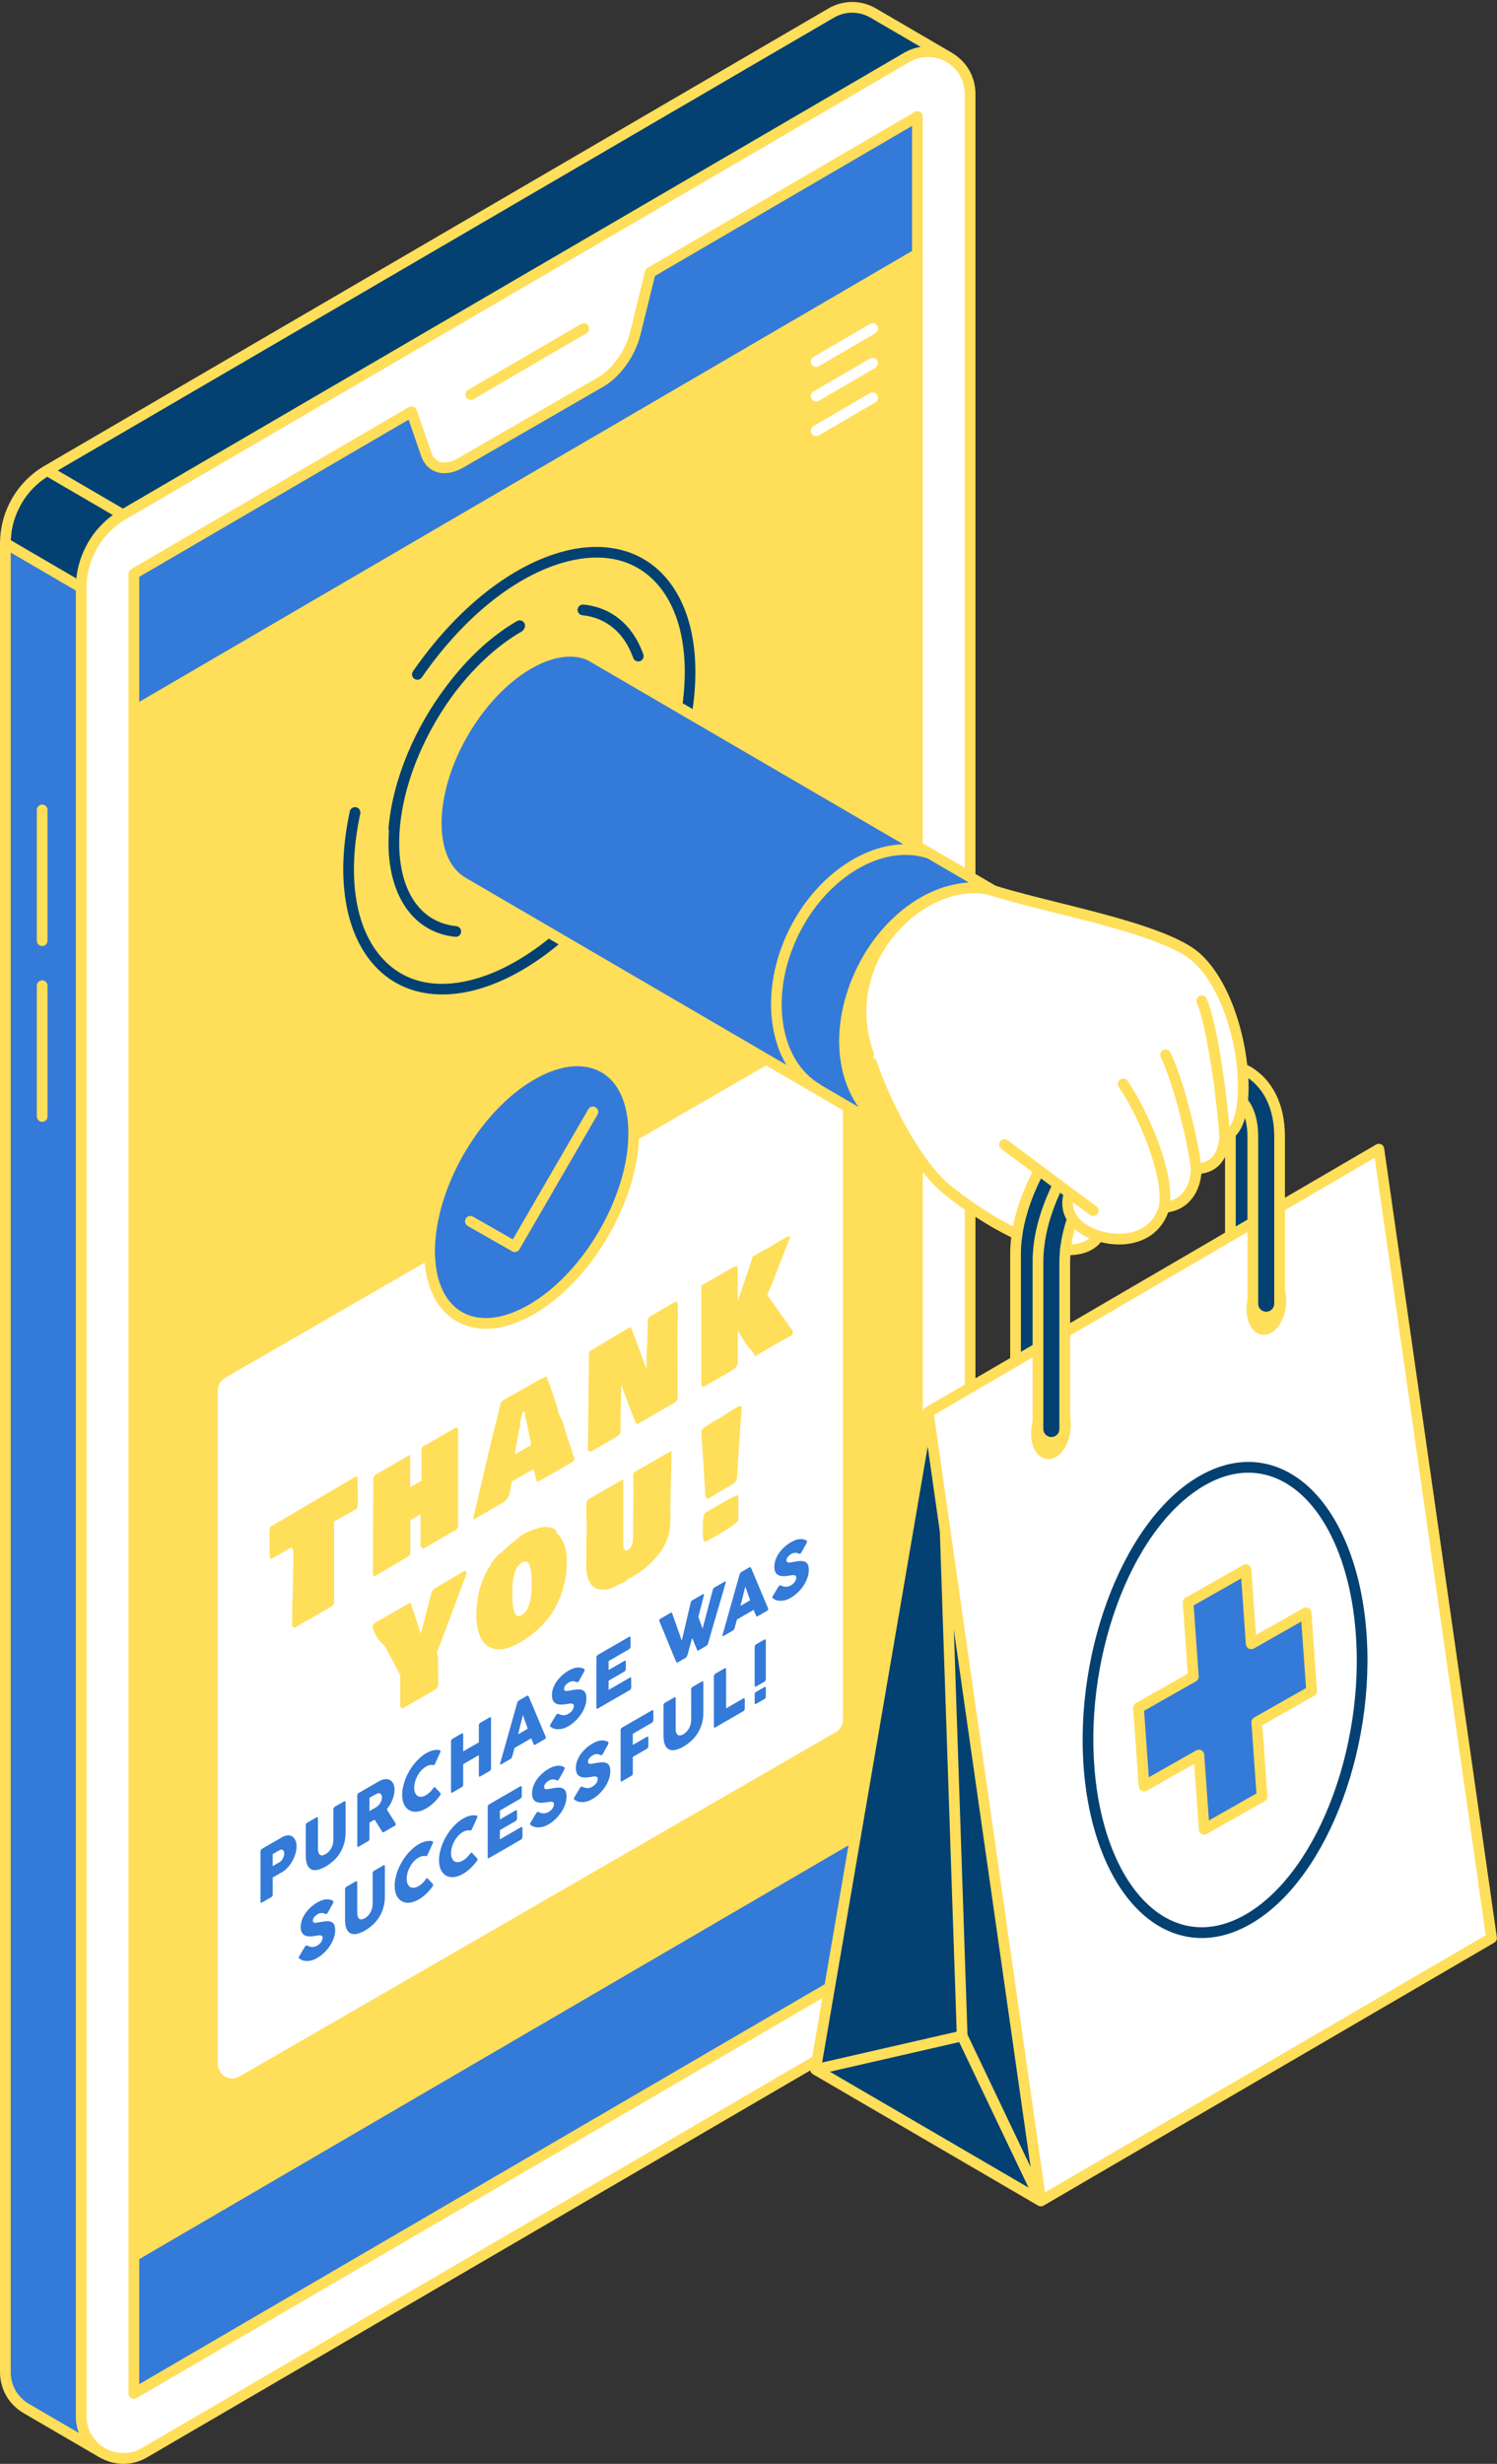 <?xml version="1.0" encoding="UTF-8" standalone="no"?><svg xmlns="http://www.w3.org/2000/svg" xmlns:xlink="http://www.w3.org/1999/xlink" fill="#000000" height="500.4" preserveAspectRatio="xMidYMid meet" version="1" viewBox="0.0 -0.4 304.1 500.4" width="304.1" zoomAndPan="magnify"><rect x="0.0" y="-0.4" width="304.1" height="500.4" fill="#333333" stroke="none"/><g><g id="change1_1"><path d="M25.045,499.728c-0.657,0-1.336-0.084-2.076-0.256 c0,0-0.26-0.048-0.313-0.063c-0.152-0.041-0.302-0.095-0.451-0.15l-0.392-0.135 c-0.109-0.035-0.219-0.07-0.327-0.115c-0.109-0.045-0.215-0.1-0.32-0.155 l-0.386-0.189c-0.134-0.063-0.269-0.125-0.399-0.2l-15.46-9.011 c-2.911-1.698-4.648-4.722-4.648-8.09V109.926c0-0.308,0.011-0.616,0.029-0.924 c0.019-0.309,0.045-0.617,0.076-0.923l0.028-0.273 c0.067-0.56,0.168-1.146,0.3-1.74l0.076-0.325 c0.139-0.58,0.302-1.139,0.482-1.663l0.13-0.345 c0.171-0.465,0.362-0.921,0.57-1.369c0.022-0.046,0.109-0.261,0.109-0.261 c1.589-3.233,4.031-5.869,7.086-7.652l159.235-92.887 c1.45-0.846,3.081-1.294,4.717-1.294c1.63,0,3.256,0.444,4.702,1.283 l15.422,9.003c0.107,0.063,0.207,0.134,0.307,0.204l0.344,0.235 c0.17,0.109,0.27,0.173,0.363,0.244c0.082,0.063,0.156,0.13,0.229,0.198 c0,0,0.247,0.219,0.248,0.22c0.199,0.167,0.331,0.277,0.452,0.397 c0.046,0.046,0.088,0.096,0.13,0.147l0.255,0.288 c0.143,0.156,0.286,0.311,0.413,0.477l0.23,0.341 c0.153,0.216,0.306,0.431,0.438,0.66c0.002,0.005,0.259,0.527,0.259,0.527 c0.121,0.23,0.203,0.388,0.272,0.553l0.062,0.181 c0.09,0.233,0.165,0.472,0.239,0.712c0.054,0.151,0.072,0.2,0.085,0.25 c0.021,0.078,0.033,0.152,0.046,0.226l0.034,0.178 c0.044,0.2,0.083,0.401,0.119,0.604c0.021,0.096,0.032,0.143,0.038,0.192 c0.055,0.418,0.082,0.838,0.082,1.253v158.454c0,0.097,0.052,0.186,0.135,0.235 l4.098,2.389l0.205,0.069c0.153,0.045,0.307,0.091,0.459,0.143 c3.347,1.032,7.653,2.105,11.817,3.143c11.31,2.819,24.127,6.014,28.943,10.338 c5.789,5.199,8.734,15.039,9.56,22.514c0.01,0.09,0.064,0.169,0.144,0.211 c0.078,0.04,0.157,0.076,0.236,0.113c0.093,0.042,0.186,0.084,0.275,0.135 c4.513,2.606,6.998,7.592,6.998,14.04v12.429c0,0.097,0.052,0.187,0.136,0.236 c0.042,0.024,0.089,0.036,0.135,0.036c0.047,0,0.095-0.012,0.137-0.037 l18.534-10.811c0.124-0.072,0.267-0.11,0.411-0.11 c0.123,0,0.245,0.028,0.356,0.081c0.244,0.118,0.413,0.35,0.451,0.619 l22.888,160.221c0.047,0.33-0.108,0.652-0.396,0.82 c0,0-91.584,53.422-91.605,53.433c-0.027,0.007-0.055,0.015-0.057,0.015 c-0.158,0.058-0.234,0.069-0.303,0.069c-0.071,0-0.146-0.01-0.22-0.031 c-0.002-0.001-0.208-0.089-0.221-0.094l-45.748-26.69 c-0.079-0.063-0.106-0.087-0.134-0.112c-0.037-0.033-0.07-0.07-0.1-0.11 c-0.083-0.133-0.104-0.185-0.121-0.238c-0.002-0.012-0.036-0.123-0.04-0.134 c-0.016-0.087-0.07-0.147-0.151-0.183c-0.029-0.014-0.061-0.02-0.091-0.02 c-0.053,0-0.107,0.018-0.155,0.046L29.763,498.435 C28.313,499.281,26.681,499.728,25.045,499.728z M198.152,246.469 c-0.045,0-0.089,0.011-0.13,0.033c-0.088,0.047-0.142,0.139-0.142,0.239v32.792 c0,0.097,0.052,0.187,0.136,0.236c0.042,0.024,0.089,0.036,0.135,0.036 c0.047,0,0.095-0.012,0.137-0.037l7.057-4.117 c0.083-0.048,0.135-0.138,0.135-0.235v-21.269c0-0.997,0.071-2.079,0.21-3.215 c0.014-0.115-0.046-0.226-0.15-0.277c-2.375-1.163-4.811-2.557-7.24-4.143 C198.256,246.483,198.204,246.469,198.152,246.469z M223.619,251.598 c-0.08,0-0.158,0.036-0.21,0.1c-0.26,0.318-0.497,0.565-0.746,0.777 c-1.294,1.102-3.103,1.711-5.233,1.76c-0.142,0.003-0.258,0.115-0.265,0.257 l-0.021,0.335c-0.018,0.269-0.036,0.538-0.036,0.801v12.689 c0,0.097,0.052,0.187,0.136,0.236c0.042,0.024,0.089,0.036,0.135,0.036 c0.047,0,0.095-0.012,0.137-0.037l31.471-18.358 c0.083-0.049,0.135-0.138,0.135-0.235v-15.384c0-0.125-0.086-0.235-0.208-0.264 c-0.022-0.005-0.043-0.008-0.064-0.008c-0.1,0-0.194,0.055-0.242,0.147 c-0.323,0.627-0.688,1.142-1.116,1.575c-0.919,0.93-2.09,1.493-3.481,1.672 c-0.127,0.016-0.225,0.119-0.236,0.246c-0.135,1.553-1.006,6.694-6.514,7.609 c-0.097,0.016-0.177,0.083-0.211,0.175c-0.9,2.465-2.59,4.319-4.889,5.362 c-1.444,0.655-3.072,0.987-4.84,0.988c-1.172,0-2.395-0.158-3.637-0.471 C223.663,251.6,223.641,251.598,223.619,251.598z" fill="#ffde59"/></g><g id="change2_1"><path d="M21.28,498.004c0.151,0.074,0.298,0.158,0.454,0.224c0,0,0,0,0,0 c-0.157-0.066-0.305-0.151-0.458-0.227 C21.277,498.002,21.278,498.003,21.28,498.004z M24.418,498.866 c0.164,0.012,0.327,0.038,0.492,0.041c0.005,0,0.01-0.001,0.015-0.001 c-0.17-0.003-0.337-0.027-0.506-0.04 C24.419,498.866,24.418,498.866,24.418,498.866z M22.279,498.421 c0.001,0,0.001,0.001,0.002,0.001c0.153,0.053,0.302,0.118,0.458,0.162 c0.007,0.002,0.014,0.003,0.021,0.005c-0.153-0.043-0.3-0.104-0.45-0.156 C22.3,498.428,22.289,498.424,22.279,498.421z M23.329,498.711 c0.166,0.035,0.33,0.08,0.499,0.105c-0.168-0.025-0.331-0.07-0.497-0.105 C23.33,498.711,23.329,498.711,23.329,498.711z M28.261,498.271 c0.001-0.001,0.002-0.001,0.003-0.002c-0.12,0.049-0.242,0.078-0.362,0.121 C28.022,498.347,28.143,498.319,28.261,498.271z M26.028,498.851 c0.004-0,0.007-0.002,0.011-0.002c-0.165,0.02-0.33,0.016-0.495,0.026 C25.705,498.866,25.866,498.87,26.028,498.851z M19.884,497.164 c-0.288-0.217-0.564-0.452-0.823-0.705c-1.559-1.514-2.565-3.639-2.565-6.113 V118.915l-15.407-8.989v371.439c0,0.819,0.11,1.6,0.314,2.333 c0.17,0.609,0.418,1.176,0.707,1.713c0.233,0.433,0.489,0.85,0.789,1.231 c0.673,0.853,1.501,1.565,2.43,2.107l0.003,0.001l5.672,3.307l9.732,5.672 l0.002,0.002c0.008,0.005,0.017,0.008,0.025,0.013 c-0,0-0-0-0-0C20.459,497.568,20.164,497.375,19.884,497.164z M27.195,485.708l1.029-0.6l140.288-81.834l5.316-31.011L27.195,457.798V485.708z M186.364,51.194V23.283l-54.263,31.653l-3.054,12.381 c-0.998,4.046-3.823,8.021-7.007,9.86L93.584,93.606 c-3.185,1.839-6.01,1.126-7.007-1.768l-2.97-8.613l-1.248,0.728l-55.163,32.178 v5.107v22.803l13.863-8.087L186.364,51.194z M107.996,265.518 c11.305-6.527,20.481-22.208,20.722-35.253c0.003-0.175,0.023-0.354,0.023-0.528 c0-0.243-0.01-0.478-0.016-0.715c-0.254-9.573-5.581-14.748-13.05-13.854 c-2.376,0.284-4.965,1.175-7.679,2.742c-11.457,6.615-20.744,22.634-20.744,35.781 c0,0.173,0.008,0.338,0.011,0.508C87.502,266.969,96.69,272.046,107.996,265.518z M186.364,171.486l-66.559-38.806c-3.31-1.453-7.66-0.987-12.43,1.766 c-10.36,5.981-18.758,20.467-18.758,32.355c0,6.021,2.157,10.217,5.63,12.118 l61.381,35.808l16.705,9.745l2.863,1.67c2.619,1.527,5.337,2.536,8.068,3.098 c-2.704-4.81-5.135-10.29-6.811-15.448c-4.559-12.719,1.555-24.208,9.911-29.982 c3.386-2.34,7.138-3.735,10.7-3.898c1.645-0.075,3.25,0.103,4.757,0.585 l-4.757-2.774L186.364,171.486z M266.441,343.049l-1.128-15.91l-11.142,6.321 l-1.069-15.085l-11.752,6.666l1.069,15.085l-11.142,6.321l1.128,15.91 l11.142-6.32l1.07,15.085l11.752-6.666l-1.069-15.085L266.441,343.049z" fill="#347ad8"/></g><g id="change3_1"><path d="M280.103,232.987l-20.169,11.766v19.614 c0,0.964-0.517,1.863-1.349,2.349c-0.417,0.243-0.891,0.372-1.367,0.372 c-0.695,0-1.383-0.277-1.889-0.762c-0.399-0.383-0.664-0.867-0.774-1.397 c-0.038-0.182-0.058-0.37-0.058-0.562v-16.442l-4.557,2.658l-33.647,19.628 v19.614c0,0.964-0.517,1.863-1.349,2.349c-0.417,0.243-0.891,0.372-1.367,0.372 c-1.308,0-2.403-0.928-2.662-2.16c-0.038-0.181-0.06-0.369-0.06-0.561v-16.442 l-4.557,2.658l-9.233,5.386V244.721c3.074,2.133,6.315,4.023,9.557,5.552 c0.624-4.218,2.2-8.662,4.492-12.957l3.836,2.856l0.507,0.377l1.81,1.347 c0,0.002-1.177,2.597,0.585,5.198c-0.732,2.144-1.225,4.27-1.437,6.315 c3.186,0.195,5.599-0.885,6.751-2.784c4.768,1.477,11.407,0.669,13.322-5.795 c6.734-0.622,6.503-7.885,6.503-7.885h0c5.867,0,5.79-6.531,5.79-6.531 c0.422-0.116,0.808-0.324,1.158-0.613c1.35-1.114,2.166-3.452,2.484-6.444 c0.14-1.32,0.187-2.762,0.133-4.292c-0.028-0.789-0.084-1.602-0.162-2.429 c-0.774-8.142-3.996-17.755-9.403-22.61 c-6.66-5.98-29.928-9.933-41.169-13.526c0,0,0,0-0,0c-0,0-0,0-0,0 c-1.507-0.482-3.113-0.66-4.757-0.585c-3.562,0.163-7.314,1.558-10.7,3.898 c-8.356,5.775-14.47,17.263-9.911,29.982c1.676,5.158,4.107,10.639,6.811,15.448 c-2.73-0.562-5.449-1.571-8.068-3.098l-2.863-1.67l-16.705-9.745l-61.381-35.808 c-3.473-1.902-5.63-6.097-5.63-12.118c0-11.888,8.399-26.374,18.758-32.355 c4.769-2.753,9.12-3.219,12.43-1.766l66.559,38.806l10.7,6.238V18.646 c0-0.411-0.028-0.812-0.082-1.203c-0.016-0.12-0.051-0.232-0.072-0.35 c-0.002-0.014-0.006-0.028-0.009-0.042c-0.046-0.251-0.087-0.504-0.155-0.745 c-0.013-0.048-0.032-0.092-0.049-0.138c-0.032-0.089-0.064-0.178-0.095-0.268 c-0.04-0.118-0.084-0.233-0.125-0.351c-0.035-0.103-0.067-0.209-0.109-0.307 c0-0-0-0-0-0.001c-0.008-0.019-0.02-0.037-0.028-0.056 c-0.059-0.125-0.126-0.243-0.187-0.366c-0.095-0.19-0.183-0.384-0.291-0.564 c-0.083-0.139-0.183-0.264-0.273-0.397c-0.115-0.169-0.223-0.343-0.349-0.502 c-0.028-0.036-0.061-0.067-0.091-0.101c-0.078-0.088-0.157-0.174-0.234-0.261 c-0.133-0.149-0.26-0.305-0.402-0.444c-0.077-0.075-0.161-0.142-0.244-0.211 c-0.045-0.037-0.088-0.076-0.132-0.115c-0.146-0.127-0.287-0.261-0.442-0.378 c-0.007-0.005-0.013-0.012-0.02-0.018c-0.127-0.096-0.265-0.174-0.397-0.262 c-0.184-0.123-0.378-0.231-0.571-0.341c-0.086-0.049-0.167-0.106-0.254-0.152 c-0.214-0.113-0.437-0.208-0.659-0.303c-0.073-0.031-0.142-0.07-0.215-0.099 c-0.174-0.069-0.356-0.119-0.534-0.177c-0.128-0.041-0.252-0.091-0.381-0.126 c-0.311-0.084-0.627-0.149-0.948-0.196c-0.721-0.105-1.461-0.118-2.204-0.029 c-1.114,0.133-2.234,0.495-3.303,1.119L71.809,76.827l-46.832,27.319 c-0.122,0.071-0.237,0.151-0.357,0.224c-2.861,1.765-5.091,4.299-6.484,7.251 c-1.06,2.245-1.641,4.727-1.641,7.293h-0v371.431 c0,1.856,0.566,3.515,1.507,4.867c0.314,0.451,0.669,0.867,1.058,1.246 c0.26,0.252,0.535,0.488,0.823,0.705c0.281,0.212,0.575,0.404,0.879,0.58 c0,0,0,0,0,0c0.078,0.045,0.16,0.081,0.24,0.121 c0.001,0.001,0.002,0.001,0.004,0.002c0.087,0.042,0.173,0.087,0.26,0.131 c0.002,0.001,0.004,0.002,0.005,0.003c0.003,0.001,0.005,0.002,0.008,0.004 c0.11,0.054,0.218,0.109,0.328,0.162c0.042,0.02,0.083,0.044,0.126,0.062 c0.175,0.074,0.358,0.128,0.538,0.19c0.003,0.001,0.006,0.002,0.009,0.003 c0.16,0.055,0.316,0.121,0.479,0.166c0.075,0.021,0.152,0.033,0.228,0.049 c0.112,0.024,0.224,0.049,0.336,0.073c0.002,0,0.003,0.001,0.005,0.001 h0c0.166,0.035,0.33,0.081,0.498,0.105 c0.006,0.001,0.011,0.003,0.017,0.004c0.189,0.027,0.382,0.031,0.573,0.046 c0,0,0,0,0.001,0c0.169,0.013,0.336,0.038,0.506,0.04 c0.005,0,0.009,0.001,0.014,0.001c0.197,0.003,0.396-0.019,0.594-0.031 c0.003-0,0.006-0,0.009-0.001c0.165-0.01,0.33-0.006,0.496-0.026 c0.222-0.026,0.445-0.08,0.667-0.125c0.001-0.001,0.002-0.001,0.003-0.001 c0.149-0.03,0.298-0.046,0.447-0.084c0,0,0-0,0-0 s0,0,0,0c0.183-0.047,0.363-0.116,0.544-0.182 c0.066-0.024,0.132-0.042,0.197-0.066c0.002-0.001,0.003-0.001,0.005-0.002 c0.121-0.044,0.242-0.072,0.362-0.121c0.367-0.151,0.73-0.33,1.087-0.539 l50.283-29.332l86.347-50.369v-0l2.525-14.729l0.005-0.026L28.224,485.108 l-1.029,0.6v-27.91l146.633-85.536l12.536-73.125l1.294-7.552l0.89-5.192 l1.033,7.233l7.482,52.377v0v0.001l14.373,100.609l91.555-53.407 L280.103,232.987z M128.725,229.022c0.006,0.238,0.016,0.472,0.016,0.715 c0,0.174-0.019,0.353-0.023,0.528c-0.241,13.046-9.416,28.726-20.722,35.253 c-11.307,6.528-20.494,1.451-20.733-11.319c-0.003-0.17-0.011-0.336-0.011-0.508 c0-13.147,9.288-29.166,20.744-35.781c2.714-1.567,5.303-2.458,7.679-2.742 C123.143,214.274,128.471,219.449,128.725,229.022z M27.195,144.042v-22.803v-5.107 l55.163-32.178l1.248-0.728l2.97,8.613c0.998,2.894,3.823,3.607,7.007,1.768 l28.457-16.43c3.185-1.839,6.01-5.814,7.007-9.86l3.054-12.381l54.263-31.653 v27.91L41.058,135.955L27.195,144.042z M256.368,364.454l-11.752,6.666l-1.07-15.085 l-11.142,6.32l-1.128-15.91l11.142-6.321l-1.069-15.085l11.752-6.666 l1.069,15.085l11.142-6.321l1.128,15.91l-11.142,6.32L256.368,364.454z" fill="#ffffff"/></g><g id="change4_1"><path d="M26.864,498.695c0.097-0.016,0.195-0.03,0.292-0.055v0 C27.059,498.665,26.961,498.679,26.864,498.695z M26.705,498.725 c0.053-0.011,0.106-0.021,0.159-0.03c-0.052,0.009-0.104,0.019-0.156,0.029 C26.708,498.724,26.706,498.724,26.705,498.725z M25.543,498.875 c0.162-0.009,0.322-0.005,0.484-0.024c-0.162,0.019-0.323,0.015-0.484,0.024 C25.543,498.875,25.543,498.875,25.543,498.875z M27.898,498.392 c0.121-0.044,0.243-0.072,0.364-0.121c-0.119,0.049-0.239,0.077-0.359,0.12 C27.901,498.391,27.9,498.391,27.898,498.392z M187.51,10.143 c0.743-0.089,1.483-0.076,2.204,0.029c1.284,0.187,2.497,0.679,3.564,1.394 c-0.151-0.101-0.295-0.211-0.452-0.302c-0.001-0.001-0.002-0.001-0.003-0.002 l-15.397-8.989l-0.002-0.002l-0.003-0.001c-2.509-1.464-5.748-1.674-8.617-0.001 L9.57,95.157c-0.985,0.575-1.899,1.239-2.733,1.98 c-0.556,0.494-1.078,1.021-1.561,1.579c-0.986,1.136-1.805,2.402-2.458,3.751 l-0.011-0.006c-0.021,0.043-0.035,0.089-0.055,0.132 c-0.239,0.504-0.457,1.018-0.646,1.545c-0.016,0.043-0.033,0.086-0.048,0.129 c-0.191,0.544-0.351,1.099-0.486,1.663c-0.021,0.089-0.042,0.177-0.063,0.267 c-0.081,0.363-0.133,0.733-0.191,1.102c-0.031,0.194-0.077,0.384-0.101,0.58 c0,0.001,0,0.001-0,0.001c-0.01,0.085-0.017,0.172-0.026,0.258 c0,0.001,0,0.001-0,0.002c-0.062,0.59-0.102,1.185-0.103,1.786 c0,0.001,0,0.002,0,0.003v0l15.407,8.989h0c0-2.566,0.581-5.048,1.641-7.293 c1.045-2.214,2.56-4.192,4.46-5.788c0.633-0.532,1.309-1.021,2.024-1.463 c0.12-0.074,0.235-0.153,0.357-0.224l46.832-27.319l112.398-65.565 C185.276,10.638,186.396,10.277,187.51,10.143z M5.328,488.749 c-0.928-0.542-1.757-1.254-2.43-2.107c0.673,0.853,1.501,1.565,2.429,2.107 l0.003,0.001l5.673,3.307l-5.672-3.307L5.328,488.749z M197.064,346.005v-0 l-7.482-52.377l-1.033-7.233l-0.89,5.192l-1.294,7.552l-12.536,73.125 l-5.316,31.011l-0.005,0.026l-2.525,14.729v0l-0.323,1.882l45.777,26.703 l-14.373-100.609V346.005z M253.343,217.097c-0.304-0.176-0.631-0.313-0.95-0.462 c0.078,0.826,0.135,1.639,0.162,2.429c0.054,1.53,0.007,2.972-0.133,4.292 c-0.318,2.993-1.134,5.33-2.484,6.444v20.783l4.557-2.658v16.442 c0,0.192,0.021,0.38,0.058,0.562c0.11,0.531,0.375,1.015,0.774,1.397 c0.506,0.484,1.194,0.762,1.889,0.762c0.476,0,0.95-0.129,1.367-0.372 c0.832-0.485,1.349-1.385,1.349-2.349v-19.614v-14.322 C259.934,224.286,257.594,219.551,253.343,217.097z M217.266,241.895l-1.81-1.347 l-0.507-0.377l-3.836-2.856c-2.292,4.295-3.868,8.74-4.492,12.957 c-0.195,1.317-0.324,2.617-0.324,3.875v21.893l4.557-2.658v16.442 c0,0.193,0.021,0.38,0.06,0.561c0.26,1.232,1.354,2.16,2.662,2.16 c0.476,0,0.95-0.129,1.367-0.372c0.832-0.485,1.349-1.385,1.349-2.349v-19.614 v-14.584c0-0.726,0.045-1.467,0.123-2.218c0.212-2.045,0.705-4.171,1.437-6.315 C216.089,244.492,217.266,241.897,217.266,241.895z" fill="#034172"/></g><g id="change1_2"><path d="M9.654,164.093v26.563c0,0.601-0.487,1.088-1.088,1.088 s-1.088-0.487-1.088-1.088v-26.563c0-0.601,0.487-1.088,1.088-1.088 S9.654,163.492,9.654,164.093z M8.567,198.7c-0.601,0-1.088,0.487-1.088,1.088 v26.562c0,0.601,0.487,1.088,1.088,1.088s1.088-0.487,1.088-1.088V199.787 C9.654,199.187,9.167,198.7,8.567,198.7z M95.636,80.816 c0.186,0,0.374-0.048,0.547-0.148l22.95-13.388 c0.519-0.303,0.694-0.969,0.391-1.488c-0.303-0.518-0.968-0.694-1.488-0.391 L95.087,78.789c-0.519,0.303-0.694,0.969-0.391,1.488 C94.898,80.623,95.262,80.816,95.636,80.816z M72.658,300.38v-0.431 c0-0.265-0.06-0.41-0.18-0.433c-0.119-0.023-0.406,0.095-0.858,0.356 c-1.81,1.045-4.536,2.645-8.176,4.798c-3.643,2.154-6.391,3.766-8.244,4.835 c-0.054,0.01-0.116,0.036-0.187,0.077c-0.178,0.103-0.266,0.698-0.266,1.783 c0,0.236,0.009,0.507,0.026,0.815c0.018,0.306,0.026,0.486,0.026,0.537 c0,0.133-0.009,0.386-0.026,0.76c-0.018,0.374-0.026,0.653-0.026,0.838 c0,1.331,0.124,1.967,0.373,1.905l3.805-2.197 c0.107-0.062,0.198-0.092,0.273-0.089c0.076,0.002,0.136,0.039,0.18,0.11 c0.043,0.073,0.081,0.148,0.114,0.227c0.03,0.081,0.053,0.192,0.066,0.339 c0.014,0.146,0.02,0.27,0.02,0.372c0,0.103,0.001,0.236,0.007,0.397 c0.004,0.161,0.007,0.278,0.007,0.35c0,1.556-0.045,3.897-0.134,7.021 c-0.088,3.124-0.132,5.465-0.132,7.021l0.532,0.43 c0.337-0.194,0.595-0.353,0.772-0.477l0.798-0.46 c0.347-0.2,0.871-0.497,1.577-0.895c0.705-0.397,1.252-0.708,1.644-0.934 c0.018-0.031,0.035-0.051,0.053-0.062c0.31-0.179,0.762-0.434,1.356-0.767 c0.595-0.333,1.048-0.59,1.358-0.769c0.24-0.159,0.39-0.408,0.452-0.752 v-16.471c0.498-0.287,1.238-0.705,2.223-1.252 c0.986-0.549,1.726-0.966,2.223-1.252c0.247-0.143,0.372-0.482,0.372-1.014 c0-0.542-0.004-1.332-0.012-2.367C72.663,301.695,72.658,300.912,72.658,300.38z M76.327,319.588l1.757-1.014c0.461-0.266,1.138-0.667,2.03-1.202 c0.891-0.535,1.545-0.923,1.963-1.165l0.612-0.353 c0.203-0.117,0.357-0.231,0.458-0.341c0.102-0.11,0.172-0.269,0.208-0.473 v-6.639c0.283-0.204,0.532-0.369,0.744-0.491l0.905-0.523 c0.221-0.127,0.348-0.185,0.378-0.172c0.031,0.012,0.047,0.131,0.047,0.357 v6.207c0.026,0.046,0.101,0.07,0.22,0.073 c0.119,0.003,0.188,0.009,0.205,0.019v0.339l6.787-3.918 c0.116-0.067,0.205-0.175,0.267-0.323c0.061-0.148,0.099-0.29,0.113-0.428 c0.012-0.135,0.019-0.31,0.019-0.526v-18.898c0-0.328-0.048-0.521-0.146-0.577 c-0.098-0.057-0.253-0.023-0.466,0.1l-6.785,3.918v6.76l-2.315,1.337v-6.606 l-7.159,4.133c-0.01,0.016-0.054,0.079-0.134,0.191 c-0.08,0.114-0.133,0.196-0.16,0.246c-0.027,0.052-0.04,0.102-0.04,0.153 l-0.08,19.406C75.756,319.671,75.947,319.808,76.327,319.588z M116.472,295.212 c0.107,0.183,0.174,0.319,0.199,0.407c0,0.288-0.051,0.5-0.152,0.641 c-0.102,0.141-0.3,0.296-0.593,0.465l-6.174,3.565 c-0.151,0.067-0.249,0.109-0.292,0.123c-0.046,0.016-0.114,0.035-0.208,0.058 c-0.092,0.023-0.16,0.02-0.199-0.008c-0.04-0.029-0.065-0.08-0.074-0.157 l-0.505-2.044c-0.036-0.174-0.071-0.264-0.107-0.268 c-0.035-0.006-0.141,0.044-0.319,0.146l-4.098,2.366 c-0.062,0.271-0.122,0.614-0.18,1.032c-0.057,0.417-0.11,0.75-0.158,0.999 c-0.05,0.249-0.132,0.527-0.246,0.833c-0.116,0.307-0.291,0.586-0.526,0.834 c-0.236,0.249-0.54,0.48-0.912,0.695l-5.748,3.319v-0.522 c0.47-1.901,1.154-4.795,2.056-8.687c0.899-3.889,1.598-6.843,2.096-8.86 v0.029c0.301-1.167,0.746-2.981,1.331-5.439 c0.007-0.025,0.021-0.058,0.04-0.099c0.08-0.2,0.155-0.361,0.226-0.484 l7.186-4.087c1.224-0.707,1.898-0.973,2.023-0.8v0.4 c0.018,0.082,0.114,0.261,0.292,0.538c0.862,2.544,1.491,4.393,1.89,5.546 v0.185c0.035,0.276,0.115,0.568,0.24,0.875 c0.123,0.309,0.272,0.629,0.446,0.964c0.173,0.336,0.295,0.605,0.366,0.811 l0.532,1.905c0.309,1.009,0.767,2.333,1.37,3.972v0.277 C116.299,294.87,116.365,295.027,116.472,295.212z M107.889,293.068 c0-0.267-0.08-0.702-0.238-1.306v-0.337c-0.009-0.026-0.035-0.071-0.074-0.135 c-0.04-0.063-0.059-0.117-0.059-0.158c-0.053-0.255-0.131-0.675-0.234-1.255 c-0.101-0.582-0.202-1.081-0.298-1.502c-0.098-0.42-0.205-0.801-0.32-1.145 v-0.736c-0.071-0.174-0.196-0.257-0.373-0.247v0.031 c-0.213,0.175-0.425,0.983-0.639,2.428v0.738 c-0.018,0.082-0.059,0.172-0.119,0.268c-0.062,0.097-0.094,0.152-0.094,0.163 c-0.292,1.664-0.532,3.011-0.719,4.04c0,0.103-0.022,0.295-0.067,0.576 c-0.044,0.282-0.066,0.443-0.066,0.484L107.889,293.068z M137.349,263.891 l-4.552,2.628c-0.408,0.235-0.71,0.43-0.904,0.582 c-0.196,0.154-0.293,0.313-0.293,0.477c0,1.516-0.089,4.128-0.266,7.836v2.274 c-0.178-0.471-0.493-1.331-0.945-2.582c-0.453-1.249-0.843-2.311-1.171-3.188 c-0.329-0.875-0.653-1.717-0.972-2.528l-0.014-0.099 c-0.018-0.082-0.107-0.113-0.266-0.093c-0.018,0-0.032,0.004-0.04,0.009 l-2.236,1.29c-0.648,0.374-1.617,0.954-2.907,1.74 c-1.291,0.786-2.237,1.353-2.84,1.702v-0.062 c-0.125,0.072-0.231,0.317-0.32,0.738v3.319 c-0.044,1.768-0.08,4.472-0.106,8.113c-0.026,3.642-0.062,6.326-0.107,8.052 l0.587,0.337l5.481-3.165c0.267-0.226,0.43-0.416,0.493-0.569 c0.062-0.153,0.093-0.383,0.093-0.691v-3.134 c0.026-0.681,0.053-1.698,0.08-3.051c0.026-1.351,0.054-2.374,0.08-3.066 c0.231,0.748,0.488,1.509,0.772,2.282c0.283,0.773,0.623,1.667,1.017,2.678 c0.395,1.011,0.678,1.74,0.846,2.185c0.248,0.677,0.452,0.988,0.612,0.937 l7.451-4.302c0.46-0.266,0.71-0.584,0.745-0.952v-5.593 c0-0.594-0.009-1.511-0.026-2.75c-0.018-1.239-0.026-2.218-0.026-2.935v-1.628 c0-0.738,0.009-1.318,0.026-1.737c0-0.113,0.007-0.398,0.021-0.856 c0.012-0.459,0.024-0.905,0.033-1.34c0.009-0.436,0.009-0.886,0-1.352 c-0.009-0.467-0.042-0.84-0.1-1.118 C137.537,263.999,137.454,263.871,137.349,263.891z M154.165,254.059l-0.229,0.14 l-0.947,0.581l-0.087,0.054l-0.35,1.068l-0.301,0.921 c-0.249,0.719-0.638,1.864-1.164,3.438c-0.529,1.576-0.939,2.785-1.231,3.63 v-6.822c-0.018-0.092-0.052-0.165-0.1-0.219 c-0.048-0.053-0.11-0.082-0.186-0.084c-0.075-0.002-0.149,0.005-0.218,0.019 c-0.071,0.016-0.163,0.05-0.273,0.104c-0.112,0.055-0.198,0.097-0.26,0.128 c-0.062,0.03-0.15,0.08-0.265,0.153c-0.115,0.071-0.186,0.115-0.213,0.13 l-5.881,3.396v20.19c0.053,0.092,0.16,0.245,0.32,0.46l5.614-3.242 c0.852-0.492,1.34-0.979,1.464-1.46v-6.822l1.49,2.428 c0.213,0.337,0.555,0.775,1.025,1.313c0.469,0.538,0.776,0.904,0.918,1.099 v0.43l1.81-1.045c0.221-0.127,0.562-0.329,1.025-0.606 c0.461-0.277,0.802-0.48,1.025-0.608c1.65-0.952,2.891-1.639,3.725-2.058 c0.027-0.046,0.051-0.088,0.073-0.127c0.022-0.037,0.04-0.078,0.053-0.123 c0.012-0.043,0.024-0.08,0.033-0.11c0.009-0.032,0.015-0.07,0.021-0.12 c0.004-0.048,0.006-0.083,0.006-0.104c0-0.02,0-0.062,0-0.123 c0-0.062,0-0.097,0-0.107l-5.203-7.352c0.269-0.61,0.582-1.36,0.928-2.215 c0.14-0.348,0.291-0.727,0.444-1.115c0.142-0.359,0.286-0.727,0.439-1.121 c0.172-0.445,0.345-0.892,0.531-1.381c0.968-2.541,1.655-4.303,2.063-5.287 c0.16-0.337,0.24-0.579,0.24-0.722c0-0.245-0.719,0.047-2.155,0.876 c-0.089,0.072-0.151,0.118-0.187,0.139l-0.772,0.446 c-0.062,0.036-0.161,0.098-0.3,0.188c-0.137,0.089-0.241,0.155-0.313,0.196 l-1.01,0.584c-0.169,0.097-0.433,0.24-0.793,0.427 C154.611,253.812,154.343,253.956,154.165,254.059z M94.346,318.649 c-1.678,0.989-3.239,1.911-4.685,2.767c-0.071,0.041-0.161,0.087-0.272,0.141 c-0.112,0.054-0.198,0.1-0.26,0.136c-0.886,0.512-1.365,0.911-1.436,1.197 c-0.018,0.154-0.071,0.37-0.16,0.645c-0.089,0.277-0.142,0.462-0.16,0.554 c-0.585,2.417-1.216,4.861-1.89,7.329l-2.09-6.384l-7.038,4.064 c-0.427,0.246-0.639,0.512-0.639,0.798c0,0.481,0.364,1.352,1.091,2.613 l1.424,1.483l3.073,5.8v6.423l0.427,0.399l5.083-2.935 c0.089-0.051,0.259-0.145,0.513-0.281c0.252-0.136,0.446-0.245,0.585-0.329 c0.137-0.085,0.297-0.192,0.479-0.323c0.182-0.13,0.324-0.27,0.425-0.421 c0.102-0.151,0.17-0.308,0.206-0.472v-0.462c0-0.471-0.009-1.31-0.026-2.521 c-0.019-1.207-0.026-2.109-0.026-2.703l-0.213-0.906l6.041-16.119 C94.709,318.721,94.558,318.557,94.346,318.649z M115.155,316.652 c0,2.94-0.585,5.676-1.756,8.206l-0.532,1.075 c-0.409,0.82-0.916,1.615-1.524,2.386c-0.608,0.771-1.254,1.463-1.937,2.077 c-0.683,0.616-1.337,1.149-1.962,1.602c-0.625,0.453-1.248,0.859-1.869,1.217 c-0.914,0.528-1.786,0.906-2.615,1.134c-0.829,0.228-1.605,0.283-2.329,0.169 c-0.723-0.115-1.359-0.403-1.909-0.864c-0.55-0.461-0.996-1.144-1.337-2.048 c-0.342-0.904-0.549-2-0.619-3.292v-0.922l-0.026-0.322 c0.167-1.767,0.328-3.022,0.479-3.765c0.345-1.736,0.966-3.379,1.863-4.933 l0.319-0.552c0.425-0.819,1.073-1.686,1.943-2.597l0.505-0.292 c0.869-0.922,2.297-2.136,4.285-3.641c0.496-0.286,1.017-0.545,1.563-0.772 c0.546-0.229,1.151-0.434,1.816-0.619c0.665-0.185,1.307-0.237,1.922-0.157 c0.617,0.079,1.129,0.303,1.537,0.672v0.43 C114.427,312.106,115.155,314.041,115.155,316.652z M107.996,320.479 c0-0.532-0.027-1.03-0.08-1.491c-0.054-0.46-0.145-0.902-0.273-1.325 c-0.128-0.423-0.326-0.708-0.592-0.856c-0.267-0.148-0.59-0.114-0.972,0.106 c-1.331,0.768-1.997,2.669-1.997,5.702v0.676c0,3.606,0.595,5.065,1.783,4.379 c0.329-0.19,0.614-0.427,0.858-0.711c0.244-0.283,0.442-0.617,0.592-1.002 c0.151-0.385,0.276-0.759,0.373-1.122c0.098-0.364,0.166-0.788,0.206-1.271 c0.04-0.484,0.067-0.904,0.08-1.26c0.014-0.356,0.021-0.78,0.021-1.271 V320.479z M128.62,299.353c0.035,0.779,0.053,2.059,0.053,3.841 c0,0.041-0.027,2.321-0.08,6.839v2.273c0,0.4-0.092,0.8-0.279,1.2 c-0.186,0.399-0.422,0.681-0.705,0.844c-0.675,0.39-1.011-0.082-1.011-1.414 v-12.906l-7.239,4.179c-0.177,0.308-0.266,1.015-0.266,2.121 c0,0.963,0.018,1.537,0.053,1.72v0.493c0,0.153,0.01,0.379,0.027,0.675 c0.018,0.298,0.026,0.523,0.026,0.677c0,0.051-0.005,0.136-0.012,0.252 c-0.009,0.118-0.014,0.203-0.014,0.254v0.43 c-0.036,0.748-0.057,1.511-0.066,2.289c-0.009,0.78-0.012,1.639-0.008,2.578 c0.005,0.94,0.003,1.679-0.006,2.217c0.026,0.907,0.155,1.683,0.386,2.327 c0.231,0.645,0.529,1.134,0.898,1.464c0.368,0.33,0.796,0.552,1.284,0.665 c0.489,0.112,0.992,0.127,1.511,0.041c0.519-0.084,1.058-0.251,1.617-0.502 l0.612-0.354c0.939-0.43,1.507-0.707,1.703-0.831v-0.031 c0.265-0.153,0.399-0.28,0.399-0.383l0.32-0.185 c0.123-0.009,0.309-0.086,0.559-0.23c0.798-0.46,1.557-0.969,2.274-1.522 c0.719-0.553,1.42-1.183,2.103-1.89s1.29-1.493,1.823-2.359 c0.532-0.865,0.941-1.765,1.224-2.695v-0.062 c0.249-0.768,0.374-1.865,0.374-3.289v-1.198 c-0.018-0.134-0.027-0.375-0.027-0.722c0-0.082,0.004-0.228,0.013-0.437 c0.009-0.21,0.014-0.378,0.014-0.501v-0.952 c0.026-1.133,0.096-3.672,0.212-7.622v-2.396l-7.398,4.271 C128.744,298.789,128.62,299.067,128.62,299.353z M149.861,303.302 c-0.085-0.012-0.271,0.04-0.559,0.161c-0.288,0.121-0.707,0.329-1.257,0.626 c-0.551,0.298-1.287,0.712-2.21,1.245l-2.607,1.505 c-0.142,0.082-0.258,0.469-0.347,1.161c-0.089,0.691-0.132,1.441-0.132,2.25 l0.119,2.267c0.009,0.025,0.059,0.037,0.153,0.035 c0.094-0.003,0.153,0.004,0.18,0.019v0.245 c0.053-0.031,0.259-0.147,0.618-0.348c0.359-0.203,0.716-0.406,1.07-0.611 c0.356-0.205,0.779-0.449,1.271-0.734c0.493-0.284,0.947-0.56,1.364-0.826 c0.416-0.267,0.814-0.53,1.192-0.789c0.377-0.259,0.678-0.488,0.904-0.691 c0.226-0.202,0.348-0.359,0.366-0.472v-4.856 C149.987,303.378,149.945,303.315,149.861,303.302z M149.454,285.545 c-0.779,0.45-1.827,1.115-3.14,1.996l-1.597,0.922 c-1.507,0.87-2.262,1.48-2.262,1.828l0.758,11.794 c0,0.195,0.002,0.349,0.006,0.464c0.005,0.116,0.012,0.263,0.02,0.441 c0.009,0.18,0.027,0.32,0.054,0.424c0.026,0.102,0.062,0.204,0.106,0.306 c0.045,0.102,0.104,0.173,0.18,0.212c0.076,0.038,0.162,0.05,0.26,0.035 l1.144-0.661c0.239-0.138,0.589-0.35,1.051-0.638 c0.461-0.286,0.812-0.499,1.051-0.637c0.115-0.067,0.288-0.162,0.519-0.285 c0.23-0.122,0.404-0.217,0.52-0.284c0.212-0.122,0.403-0.241,0.571-0.353 c0.169-0.114,0.33-0.232,0.486-0.358c0.155-0.125,0.277-0.251,0.366-0.38 c0.088-0.127,0.137-0.245,0.146-0.353l0.958-14.55 C150.652,285.057,150.254,285.084,149.454,285.545z M110.172,240.972l-1.095,1.888 l-4.899,8.45l-4.899-2.793l-1.095-0.624l-1.095-0.624l-1.002-0.571 c-0.522-0.3-1.186-0.116-1.483,0.406c-0.279,0.489-0.124,1.092,0.324,1.412 c0.03,0.021,0.049,0.053,0.082,0.071l0.991,0.565l1.095,0.624l6.942,3.958 c0.17,0.097,0.355,0.143,0.537,0.143c0.375,0,0.74-0.194,0.942-0.542 l7.338-12.657l1.095-1.888l1.095-1.888l6.338-10.932 c0.301-0.519,0.124-1.185-0.396-1.486c-0.518-0.3-1.185-0.124-1.486,0.396 l-8.235,14.205L110.172,240.972z M304.068,393.054 c0.063,0.438-0.146,0.87-0.528,1.093l-91.555,53.407 c-0.017,0.01-0.036,0.013-0.053,0.022c-0.01,0.005-0.016,0.015-0.027,0.02 c-0.015,0.007-0.032,0.004-0.047,0.011c-0.01,0.004-0.021,0.009-0.032,0.013 c-0.03,0.012-0.059,0.029-0.09,0.038c-0.097,0.028-0.197,0.044-0.297,0.044 c-0,0-0.001,0-0.001,0c-0,0-0,0-0,0h-0h-0 c-0.098,0-0.195-0.014-0.29-0.041c-0.035-0.01-0.067-0.029-0.101-0.042 c-0.012-0.005-0.024-0.01-0.036-0.015c-0.015-0.007-0.032-0.004-0.047-0.011 c-0.014-0.007-0.025-0.018-0.038-0.025c-0.012-0.006-0.024-0.008-0.036-0.015 l-45.777-26.704c-0.024-0.014-0.041-0.036-0.064-0.052 c-0.042-0.029-0.08-0.061-0.117-0.095c-0.049-0.045-0.093-0.093-0.133-0.147 c-0.029-0.038-0.055-0.077-0.079-0.119c-0.035-0.063-0.063-0.132-0.085-0.203 c-0.009-0.029-0.027-0.052-0.034-0.082c-0.003-0.013,0.001-0.025-0.001-0.038 c-0.001-0.006-0.004-0.011-0.005-0.018l-134.694,78.571 C28.38,499.557,26.712,500,25.045,500c-0.717,0-1.432-0.099-2.137-0.263 c-0.107-0.025-0.216-0.036-0.323-0.065c-0.223-0.06-0.441-0.148-0.661-0.224 c-0.181-0.063-0.365-0.113-0.543-0.187c-0.178-0.074-0.348-0.172-0.523-0.257 c-0.205-0.1-0.413-0.187-0.613-0.302c-0.01-0.006-0.018-0.013-0.028-0.018 c-0.009-0.005-0.018-0.009-0.027-0.014l-15.407-8.98 C1.787,487.943,0,484.831,0,481.365V109.926c0-0.313,0.011-0.627,0.029-0.94 c0.019-0.313,0.046-0.624,0.078-0.934c0.01-0.092,0.017-0.185,0.028-0.277 c0.072-0.593,0.175-1.183,0.304-1.768c0.025-0.111,0.052-0.222,0.078-0.332 c0.137-0.569,0.298-1.132,0.489-1.686c0.041-0.118,0.089-0.233,0.132-0.351 c0.173-0.471,0.367-0.934,0.579-1.389c0.041-0.087,0.069-0.179,0.111-0.265 c0.006-0.011,0.017-0.018,0.023-0.029c1.555-3.182,4.025-5.903,7.17-7.738 L168.257,1.331c3.033-1.771,6.655-1.774,9.693-0.011 c0.008,0.005,0.018,0.01,0.026,0.014l15.397,8.989 c0.178,0.104,0.337,0.228,0.506,0.341c0.052,0.035,0.104,0.071,0.157,0.106 c0.129,0.083,0.26,0.164,0.38,0.256c0.001,0.001,0.001,0.001,0.002,0.002 c0.137,0.105,0.258,0.226,0.388,0.338c0.013,0.011,0.025,0.022,0.038,0.033 c0.02,0.017,0.039,0.035,0.059,0.052c0.16,0.135,0.322,0.267,0.469,0.413 c0.092,0.092,0.168,0.195,0.256,0.291c0.015,0.016,0.028,0.032,0.042,0.048 c0.179,0.197,0.363,0.39,0.524,0.6c0.001,0.001,0.001,0.002,0.002,0.002 c0.056,0.074,0.1,0.155,0.154,0.23c0.016,0.022,0.029,0.046,0.045,0.068 c0.169,0.24,0.34,0.478,0.486,0.731c0.001,0.001,0.001,0.002,0.002,0.003 c0.033,0.057,0.056,0.12,0.088,0.178c0.064,0.117,0.115,0.24,0.176,0.358 c0.098,0.189,0.199,0.375,0.281,0.572c0,0.001,0.001,0.002,0.001,0.003 c0.025,0.059,0.039,0.123,0.062,0.183c0.093,0.239,0.17,0.484,0.246,0.73 c0.029,0.087,0.064,0.172,0.088,0.261c0,0.001,0.001,0.002,0.001,0.004 c0.036,0.134,0.052,0.275,0.082,0.412c0.045,0.203,0.084,0.408,0.121,0.614 c0.015,0.068,0.031,0.135,0.04,0.205c0,0.001,0.001,0.003,0.001,0.004 c0.055,0.421,0.083,0.85,0.083,1.284v158.454l4.098,2.389 c0.206,0.062,0.412,0.119,0.615,0.19c0.014,0.005,0.027,0.012,0.04,0.016 c3.24,0.995,7.378,2.029,11.754,3.12c11.34,2.827,24.193,6.031,29.058,10.4 c5.545,4.98,8.746,14.525,9.648,22.687c0.171,0.089,0.354,0.157,0.521,0.254 c4.601,2.656,7.134,7.726,7.134,14.275v12.428l18.534-10.811 c0.313-0.182,0.696-0.196,1.022-0.04c0.326,0.158,0.552,0.467,0.603,0.825 L304.068,393.054z M208.936,443.897l-14.088-29.555l-26.265,6.016L208.936,443.897z M5.876,487.81l10.147,5.915c-0.393-1.06-0.616-2.195-0.616-3.379V119.54 l-13.232-7.72v369.545C2.175,484.049,3.559,486.458,5.876,487.81z M5.294,100.455 c-0.355,0.484-0.688,0.984-0.986,1.504c-0.001,0.003-0.003,0.006-0.004,0.008 c-0.017,0.03-0.029,0.063-0.046,0.093c-0.179,0.317-0.329,0.648-0.486,0.976 c-0.087,0.181-0.188,0.355-0.268,0.539c-0.021,0.049-0.045,0.097-0.066,0.146 c-0.043,0.102-0.071,0.211-0.112,0.315c-0.171,0.429-0.332,0.862-0.466,1.306 c-0.014,0.048-0.036,0.092-0.05,0.14c-0.002,0.007-0.003,0.014-0.005,0.02 c-0.007,0.024-0.01,0.05-0.017,0.074c-0.149,0.525-0.267,1.061-0.362,1.602 c-0.003,0.015-0.007,0.029-0.01,0.045c-0.016,0.091-0.032,0.181-0.046,0.272 c-0.012,0.078-0.013,0.159-0.024,0.238c-0.057,0.412-0.1,0.826-0.125,1.244 c-0.004,0.069-0.017,0.136-0.021,0.205c-0.002,0.042-0.011,0.083-0.013,0.125 l0.008,0.005l0.009,0.005l13.297,7.758c0.006-0.06,0.021-0.117,0.028-0.177 c0.063-0.558,0.146-1.112,0.26-1.658c0.016-0.078,0.038-0.155,0.055-0.233 c0.112-0.504,0.246-1.002,0.4-1.493c0.029-0.093,0.055-0.187,0.086-0.28 c0.13-0.395,0.289-0.778,0.445-1.161c0.052-0.127,0.092-0.258,0.147-0.383 c0.047-0.108,0.097-0.215,0.146-0.323c0.046-0.101,0.103-0.196,0.151-0.296 c0.157-0.328,0.317-0.654,0.494-0.972c0.044-0.079,0.078-0.164,0.123-0.243 c0.004-0.007,0.009-0.014,0.013-0.022c0.28-0.485,0.589-0.954,0.913-1.412 c0.066-0.094,0.131-0.188,0.199-0.281c0.327-0.445,0.673-0.877,1.04-1.292 c0.065-0.074,0.134-0.144,0.201-0.217c0.353-0.386,0.721-0.758,1.108-1.114 c0.05-0.046,0.097-0.095,0.148-0.14c0.418-0.376,0.858-0.729,1.313-1.066 c0.048-0.036,0.091-0.078,0.14-0.114L9.59,96.429L9.582,96.424 c-0.035,0.023-0.066,0.05-0.101,0.073c-0.476,0.309-0.933,0.642-1.37,0.997 c-0.072,0.059-0.143,0.119-0.215,0.179c-0.432,0.364-0.844,0.746-1.233,1.151 C6.608,98.882,6.553,98.944,6.497,99.004c-0.391,0.42-0.763,0.857-1.106,1.315 C5.358,100.363,5.327,100.41,5.294,100.455z M169.353,3.21l-157.625,91.948 l13.248,7.73L183.659,10.323c1.06-0.619,2.195-1.009,3.351-1.195L176.902,3.226 c-0.013-0.007-0.025-0.014-0.037-0.021C174.519,1.836,171.708,1.835,169.353,3.21z M208.989,183.631c-0.607-0.156-1.201-0.31-1.784-0.464 c-0.174-0.046-0.341-0.092-0.514-0.137c-0.654-0.174-1.291-0.348-1.908-0.52 c-0.906-0.253-1.765-0.503-2.573-0.753c-0.176-0.054-0.355-0.108-0.526-0.162 c-0.063-0.02-0.132-0.04-0.194-0.06c-0.022-0.007-0.045-0.011-0.067-0.018 c-0.014-0.004-0.028-0.007-0.042-0.011c-0.186-0.058-0.378-0.103-0.568-0.151 c-0.304-0.076-0.612-0.139-0.925-0.191c-0.004-0.001-0.007-0.001-0.011-0.002 c-0.345-0.057-0.693-0.099-1.048-0.127c-0.089-0.007-0.178-0.014-0.268-0.019 c-0.137-0.008-0.272-0.022-0.411-0.026c-0,0-0,0-0.001,0 c-0.062-0.002-0.125,0.003-0.186,0.002c-0.298-0.004-0.598-0.004-0.901,0.011 c-0.36,0.018-0.723,0.054-1.087,0.099c-0,0-0,0-0.001,0 c-2.818,0.349-5.77,1.483-8.525,3.289c-0.366,0.24-0.729,0.492-1.087,0.755 c-0.368,0.27-0.73,0.554-1.088,0.848c-0.754,0.621-1.486,1.292-2.184,2.016 c-6.725,6.963-8.824,16.465-5.615,25.417c0.002,0.005,0.001,0.011,0.002,0.016 c0.084,0.247,0.065,0.499-0.02,0.727c-0.029,0.077-0.069,0.145-0.114,0.214 l0.592,0.392c1.609,4.658,3.729,9.345,6.031,13.492 c0.047,0.085,0.094,0.17,0.142,0.254c0.181,0.323,0.36,0.648,0.542,0.963 c0.056,0.097,0.113,0.189,0.169,0.285c0.152,0.259,0.304,0.514,0.456,0.768 c0.029,0.048,0.057,0.096,0.086,0.144c0.054,0.09,0.108,0.184,0.162,0.273 c0.279,0.457,0.559,0.898,0.84,1.335c0.362,0.562,0.724,1.107,1.087,1.633 c1.856,2.685,3.717,4.876,5.427,6.278c1.013,0.831,2.051,1.621,3.098,2.392 c0,0,0,0,0.001,0c0.361,0.265,0.724,0.524,1.087,0.781 c0.363,0.257,0.723,0.519,1.087,0.768c0,0,0,0,0.001,0 c2.524,1.721,5.097,3.249,7.626,4.523c0.713-3.621,2.074-7.373,3.942-11.029 l-6.321-4.705c-0.241-0.179-0.386-0.439-0.427-0.715 c-0.038-0.256,0.026-0.522,0.178-0.752c0.012-0.017,0.013-0.038,0.026-0.055 c0.36-0.481,1.041-0.58,1.522-0.223l6.063,4.513l0.865,0.644l0.071,0.053 l0.797,0.593l2.082,1.55l0.527,0.392l0.357,0.266l0.101,0.075l0.411,0.306 l0.357,0.266l0.511,0.38l1.075,0.8c0,0,0,0.001,0.001,0.001 l1.018,0.758l0.867,0.645l0.879,0.654l0.697,0.519l1.351,1.005 c0.482,0.358,0.582,1.04,0.223,1.522c-0.088,0.118-0.204,0.198-0.322,0.268 c-0.17,0.102-0.356,0.17-0.551,0.17c-0.226,0-0.454-0.07-0.648-0.215 l-1.673-1.245l-0.882-0.656l-0.878-0.653l-0.041-0.031 c-0.002,0.045-0.005,0.088-0.006,0.134c-0.01,0.549,0.087,1.196,0.397,1.878 c0.168,0.37,0.4,0.747,0.716,1.125c0.627,0.75,1.574,1.497,3.006,2.155 c0.171,0.079,0.362,0.146,0.546,0.219c0.325,0.128,0.665,0.244,1.022,0.349 c0.342,0.1,0.694,0.187,1.059,0.262c2.142,0.439,4.604,0.413,6.681-0.529 c2.005-0.91,3.366-2.519,4.051-4.779c0.139-0.76,0.166-1.65,0.108-2.623 c-0.214-3.651-1.705-8.574-3.746-13.227c-0.151-0.344-0.301-0.687-0.458-1.027 c-0.156-0.34-0.316-0.676-0.477-1.011c-0.267-0.553-0.539-1.097-0.817-1.632 c-0.097-0.186-0.193-0.371-0.29-0.554c-0.075-0.14-0.151-0.274-0.226-0.412 c-0.065-0.119-0.13-0.237-0.195-0.355c-0.111-0.2-0.221-0.407-0.333-0.604 c-0.069-0.121-0.141-0.234-0.21-0.354c-0.188-0.322-0.376-0.643-0.565-0.951 c-0.313-0.509-0.628-1.002-0.945-1.47c-0.002-0.003-0.003-0.006-0.005-0.008 c-0.328-0.485-0.206-1.134,0.261-1.48c0.012-0.009,0.018-0.022,0.03-0.031 c0.018-0.012,0.038-0.013,0.057-0.024c0.491-0.293,1.129-0.165,1.454,0.315 c0.008,0.012,0.017,0.027,0.026,0.04c0.282,0.417,0.567,0.86,0.855,1.324 c0.19,0.306,0.381,0.63,0.572,0.954c0.097,0.165,0.193,0.323,0.29,0.492 c0.084,0.147,0.169,0.304,0.253,0.455c0.092,0.164,0.184,0.328,0.276,0.496 c0.173,0.314,0.344,0.634,0.515,0.959c0.25,0.475,0.497,0.958,0.742,1.454 c0.162,0.327,0.321,0.658,0.48,0.992c0.157,0.331,0.31,0.667,0.463,1.005 c2.484,5.479,4.408,11.688,4.185,16.177c4.135-1.24,4.185-5.995,4.178-6.459 c-0.279-2.583-1.325-7.916-2.788-13.2c-0.099-0.355-0.198-0.708-0.3-1.062 c-0.102-0.353-0.203-0.707-0.309-1.057c-0.079-0.263-0.162-0.521-0.243-0.782 c-0.108-0.347-0.216-0.694-0.327-1.036c-0.114-0.349-0.23-0.691-0.346-1.031 c-0.032-0.092-0.062-0.188-0.094-0.279c-0.121-0.35-0.246-0.688-0.37-1.027 c-0.127-0.347-0.256-0.686-0.386-1.019c-0.097-0.248-0.194-0.495-0.292-0.735 c-0.143-0.348-0.288-0.679-0.434-1.006c-0.078-0.175-0.155-0.361-0.233-0.529 c-0.077-0.166-0.096-0.339-0.087-0.51c0.019-0.39,0.235-0.759,0.613-0.935 c0.51-0.239,1.098-0.035,1.381,0.438c0.019,0.032,0.049,0.053,0.065,0.088 c0.138,0.296,0.273,0.613,0.409,0.926c0.144,0.332,0.286,0.673,0.426,1.022 c0.058,0.144,0.116,0.288,0.174,0.435c0.13,0.333,0.259,0.671,0.386,1.016 c0.125,0.337,0.25,0.673,0.371,1.02c0.072,0.206,0.141,0.419,0.212,0.628 c0.118,0.349,0.237,0.696,0.352,1.051c0.112,0.348,0.221,0.7,0.33,1.053 c0.038,0.122,0.077,0.243,0.115,0.366c0.105,0.346,0.206,0.695,0.308,1.045 c0.102,0.349,0.203,0.696,0.301,1.046c1.375,4.901,2.388,9.855,2.803,12.841 c0.886-0.144,1.608-0.504,2.189-1.089c1.524-1.533,1.561-4.114,1.562-4.259 c-0.09-1.787-0.363-4.686-0.766-7.971c-0.023-0.191-0.047-0.381-0.071-0.574 c-0.045-0.362-0.092-0.727-0.14-1.095c0-0.001,0-0.001-0-0.001 c-0.047-0.362-0.096-0.727-0.146-1.094c-0.016-0.119-0.033-0.24-0.05-0.359 c-0.132-0.956-0.273-1.924-0.422-2.889c-0.044-0.288-0.089-0.575-0.134-0.862 c-0.012-0.073-0.024-0.146-0.035-0.219c-0.053-0.33-0.107-0.66-0.161-0.988 c-0.005-0.031-0.01-0.062-0.016-0.092c-0.061-0.362-0.122-0.722-0.184-1.079 c-0.724-4.144-1.57-7.895-2.442-9.93c-0.236-0.552,0.02-1.191,0.572-1.428 c0.551-0.235,1.192,0.02,1.428,0.572c1.043,2.435,2.001,6.867,2.78,11.556 c0.021,0.124,0.041,0.249,0.062,0.373c0.051,0.312,0.101,0.624,0.151,0.937 c0.008,0.053,0.017,0.106,0.025,0.159c0.058,0.372,0.116,0.745,0.172,1.117 c0.002,0.015,0.005,0.03,0.007,0.045c0.169,1.126,0.327,2.248,0.473,3.343 c0.052,0.392,0.102,0.781,0.151,1.165c0.019,0.151,0.038,0.3,0.057,0.45 c0.031,0.247,0.061,0.492,0.091,0.735c0.107,0.884,0.206,1.738,0.293,2.544 c0.146,1.348,0.263,2.561,0.348,3.583c0.062-0.08,0.123-0.159,0.182-0.248 c0.345-0.524,0.642-1.207,0.883-2.029c0.062-0.212,0.123-0.428,0.177-0.657 c0.129-0.545,0.226-1.146,0.307-1.774c0.055-0.433,0.104-0.877,0.136-1.344 c0.029-0.42,0.04-0.863,0.051-1.306c0.013-0.528,0.011-1.07-0.002-1.627 c-0.014-0.583-0.042-1.176-0.085-1.785c-0.007-0.106-0.016-0.213-0.024-0.32 c-0.031-0.39-0.059-0.777-0.101-1.174c-0.004-0.04-0.011-0.08-0.015-0.119 c-0.039-0.353-0.086-0.712-0.134-1.07c-0.984-7.391-3.914-15.716-8.844-20.143 c-4.464-4.008-17.587-7.279-28.132-9.908 C212.368,184.485,210.639,184.054,208.989,183.631z M253.588,218.579 c0,0.01,0,0.019,0.001,0.029c0.037,0.762,0.05,1.5,0.043,2.217 c-0.007,0.763-0.045,1.489-0.102,2.188c0.84,1.139,1.441,2.534,1.763,4.191 c0.192,0.99,0.291,2.067,0.291,3.228v15.6v1.259v1.259v10.841v1.601v2.718 v0.657c0,0.357,0.11,0.676,0.292,0.935c0.304,0.433,0.809,0.699,1.342,0.699 c0.274,0,0.555-0.07,0.819-0.225c0.501-0.292,0.809-0.829,0.809-1.409v-2.396 v-1.976v-1.257v-12.091v-1.259v-1.259v-13.697 C258.846,225.101,256.974,220.95,253.588,218.579z M193.981,401.641v-0 l-0-0.01v-0l-0.057-1.69v-0v-0.002l-0.065-1.922v-0.001v-0.001 l-2.94-87.337l-2.365-16.555l-0.103-0.721l-0.089,0.518l-0.911,5.312 l-1.087,6.344l-1.088,6.345l-9.982,58.228l-0.24,1.399l-0.24,1.399l-4.837,28.214 l-0.004,0.026l-0.235,1.373l-0.004,0.026h-0l-0.235,1.373l-0.005,0.026 l-2.045,11.931l-0.24,1.399h-0v0l-0.201,1.173l0.574-0.131l26.756-6.128 L193.981,401.641z M164.996,417.345l2.045-11.931l-137.426,80.142l-1.873,1.092 c-0.169,0.099-0.358,0.148-0.548,0.148h-0c-0.187,0-0.374-0.048-0.542-0.144 c-0.338-0.194-0.546-0.554-0.546-0.943V121.67v-1.587v-1.586v-2.366 c0-0.387,0.206-0.745,0.54-0.939l56.411-32.906c0-0,0.001,0,0.001-0.001 c0.281-0.163,0.622-0.193,0.925-0.08c0.238,0.088,0.413,0.27,0.539,0.485 c0.036,0.061,0.088,0.112,0.111,0.18l0.291,0.844l2.679,7.768 c0.33,0.958,0.886,1.589,1.651,1.875c1.011,0.378,2.355,0.132,3.785-0.694 l28.457-16.43c2.905-1.677,5.576-5.451,6.495-9.178l2.438-9.886l0.363-1.471 l0.252-1.023c0.07-0.285,0.253-0.531,0.507-0.679 c0,0,0-0.001,0.001-0.001l54.263-31.653 c0.336-0.196,0.751-0.197,1.09-0.004c0.338,0.194,0.546,0.554,0.546,0.943 v27.91v119.668l1.81,1.055c0.014,0.005,0.027,0.008,0.041,0.012 c0.149,0.052,0.277,0.134,0.385,0.236l6.29,3.667V18.646 c0-0.337-0.022-0.67-0.065-0.998c-0.009-0.07-0.027-0.136-0.04-0.204 c-0.04-0.254-0.084-0.507-0.149-0.753c-0.046-0.172-0.112-0.335-0.169-0.502 c-0.047-0.136-0.084-0.277-0.139-0.411c-0.012-0.029-0.028-0.055-0.041-0.084 c-0.076-0.171-0.159-0.338-0.247-0.503c-0.044-0.091-0.084-0.185-0.135-0.273 c-0.1-0.175-0.219-0.338-0.334-0.503c-0.067-0.098-0.126-0.202-0.199-0.296 c-0.03-0.039-0.066-0.074-0.097-0.112c-0.09-0.106-0.182-0.211-0.275-0.315 c-0.055-0.062-0.11-0.124-0.165-0.187c-0.033-0.038-0.064-0.078-0.1-0.114 c-0.006-0.006-0.01-0.012-0.016-0.018c-0.041-0.041-0.09-0.075-0.133-0.116 c-0.075-0.072-0.157-0.137-0.236-0.206c-0.038-0.033-0.078-0.066-0.115-0.1 c-0.078-0.071-0.154-0.143-0.238-0.208c-0.004-0.003-0.009-0.006-0.014-0.009 c-0.124-0.094-0.259-0.176-0.39-0.263c-0.149-0.101-0.291-0.207-0.449-0.298 c-0.192-0.11-0.391-0.197-0.588-0.289c-1.001-0.467-2.063-0.714-3.128-0.714 c-1.293,0-2.584,0.343-3.76,1.029L25.525,105.086 c-2.614,1.525-4.692,3.75-6.069,6.35c-0.181,0.343-0.351,0.692-0.508,1.047 c-0.161,0.366-0.311,0.737-0.445,1.114c-0.366,1.036-0.633,2.11-0.78,3.212 c-0.093,0.693-0.14,1.396-0.14,2.105v371.431c0,2.697,1.393,5.108,3.726,6.457 c0.007,0.004,0.013,0.009,0.02,0.013c0.14,0.08,0.286,0.14,0.428,0.211 c0.15,0.074,0.298,0.158,0.452,0.222c0.148,0.061,0.3,0.104,0.451,0.155 c0.161,0.056,0.321,0.12,0.484,0.164c0.124,0.033,0.25,0.049,0.374,0.075 c0.194,0.041,0.387,0.089,0.583,0.115c0.08,0.011,0.162,0.008,0.243,0.016 c0.241,0.023,0.482,0.046,0.724,0.045c0.032,0,0.063-0.006,0.095-0.006 c1.253-0.02,2.502-0.358,3.643-1.022L164.996,417.345z M215.204,269.586v-13.959 c0-0.408,0.038-0.828,0.062-1.244c0.021-0.361,0.031-0.717,0.069-1.083 c0.037-0.358,0.102-0.723,0.155-1.086c0.24-1.615,0.633-3.266,1.176-4.935 c-1.128-1.963-0.932-3.901-0.67-4.973l-0.148-0.11l-0.49-0.365 c-1.473,3.206-2.522,6.448-3.036,9.571c-0.061,0.367-0.109,0.732-0.155,1.095 c-0.046,0.37-0.095,0.741-0.125,1.107c-0.057,0.682-0.1,1.36-0.1,2.023 v15.862v1.259v1.259v10.527v1.542v2.459v1.289c0,0.357,0.11,0.676,0.292,0.935 c0.304,0.433,0.809,0.699,1.342,0.699c0.274,0,0.555-0.07,0.819-0.225 c0.501-0.292,0.809-0.829,0.809-1.409v-2.126V285.333v-1.319v-11.909v-1.259V269.586z M188.378,173.919c-0.307-0.1-0.616-0.189-0.927-0.267 c-0.36-0.09-0.722-0.164-1.087-0.226c-0.36-0.061-0.723-0.107-1.088-0.14 c-8.991-0.813-19.194,6.659-23.985,18.193 c-2.86,6.884-3.203,13.951-1.388,19.525c0.115,0.353,0.224,0.71,0.357,1.05 c0.134,0.344,0.288,0.672,0.44,1.002c1.334,2.914,3.332,5.293,5.969,6.806 c0.065,0.037,0.108,0.094,0.162,0.142l4.416,2.576l1.087,0.634l1.088,0.635 l0.951,0.555c-0.336-0.471-0.653-0.963-0.951-1.478 c-0.328-0.569-0.639-1.158-0.918-1.78c-0.061-0.135-0.112-0.275-0.17-0.412 c-0.439-1.034-0.803-2.11-1.087-3.224c-0.596-2.34-0.852-4.836-0.767-7.414 c0.015-0.455,0.038-0.911,0.075-1.37c0.031-0.395,0.074-0.793,0.121-1.191 c0.362-3.075,1.184-6.227,2.474-9.333c2.719-6.546,7.121-11.851,12.128-15.247 c0.36-0.244,0.723-0.476,1.088-0.7c0.36-0.221,0.723-0.43,1.087-0.631 c2.252-1.239,4.589-2.07,6.923-2.489c0.453-0.089,0.905-0.166,1.354-0.22 c0.083-0.01,0.166-0.013,0.249-0.022c0,0,0,0,0.001,0 c0.093-0.01,0.186-0.014,0.279-0.022c0.149-0.013,0.298-0.026,0.447-0.035 c0.032-0.002,0.064-0.006,0.095-0.008l-0.822-0.479l-0.001-0L188.378,173.919z M159.283,190.644c4.807-11.575,14.82-19.31,24.204-19.576l-64.174-37.415 c-1.071-0.46-2.254-0.688-3.52-0.688c-2.398,0-5.091,0.818-7.874,2.425 c-10.044,5.799-18.215,19.891-18.215,31.413c0,5.411,1.798,9.376,5.064,11.165 l60.861,35.504l1.082,0.631l1.082,0.631l1.954,1.14 c-0.333-0.558-0.64-1.136-0.921-1.737c-0.154-0.329-0.314-0.654-0.452-0.995 c-0.137-0.338-0.251-0.691-0.373-1.041 C155.867,205.959,156.152,198.181,159.283,190.644z M155.625,215.986l-24.41,14.093 l-0.968,0.559l-0.469,0.271c-0.01,0.26-0.017,0.519-0.034,0.781 c-0.852,13.075-10.026,28.316-21.204,34.77c-3.458,1.996-6.813,3.005-9.857,3.005 c-2.164,0-4.17-0.509-5.945-1.534c-3.733-2.155-5.984-6.336-6.47-11.901 l-40.554,23.414c-0.907,0.523-1.47,1.499-1.47,2.545v136.792 c0,1.063,0.55,2.014,1.469,2.545c0.921,0.532,2.02,0.532,2.941,0l121.122-69.93 c0.907-0.523,1.47-1.499,1.47-2.545v-73.104v-1.586v-1.586v-34.444v-7.957v-5.076 L155.625,215.986z M117.302,216.141c-0.225,0-0.455,0.016-0.684,0.029 c-0.447,0.025-0.899,0.066-1.362,0.141c-2.109,0.34-4.375,1.19-6.716,2.542 c-10.736,6.199-19.517,20.935-20.14,33.435c-0.022,0.43-0.054,0.863-0.055,1.288 c-0,0.038-0.005,0.078-0.005,0.116c0,0.385,0.031,0.745,0.047,1.116 c0.235,5.35,2.131,9.33,5.439,11.24c3.574,2.064,8.413,1.542,13.627-1.471 c10.433-6.023,19.042-20.114,20.092-32.377c0.037-0.435,0.04-0.86,0.058-1.29 c0.016-0.391,0.05-0.786,0.05-1.172c0-0.038-0.005-0.072-0.005-0.11 c-0-0.058-0.007-0.111-0.007-0.169c-0.006-0.568-0.028-1.123-0.07-1.661 c-0.049-0.632-0.129-1.238-0.227-1.827c-0.668-4.013-2.441-7.009-5.177-8.589 c-1.209-0.698-2.571-1.082-4.036-1.192 C117.856,216.169,117.584,216.141,117.302,216.141z M133.047,55.644l-2.944,11.933 c-1.066,4.324-4.088,8.561-7.519,10.542L94.127,94.549 c-2.002,1.155-4.002,1.455-5.634,0.847c-1.383-0.517-2.401-1.624-2.946-3.203 l-2.538-7.36l-54.726,31.924v4.051v1.586v1.586v18.168l11.045-6.443l0.964-0.563 l0.964-0.562l144.019-84.011V25.177L133.047,55.644z M167.526,402.591l4.837-28.214 L28.283,458.423v25.392L167.526,402.591z M195.977,280.802v-35.533 c-1.52-1.07-3.023-2.194-4.477-3.386c-1.351-1.108-2.711-2.574-4.048-4.267 v48.741l0.025-0.146c0.003-0.017,0.014-0.031,0.017-0.048 c0.022-0.099,0.055-0.193,0.101-0.279c0.02-0.037,0.046-0.069,0.07-0.103 c0.043-0.062,0.089-0.12,0.144-0.171c0.033-0.031,0.07-0.059,0.108-0.087 c0.029-0.022,0.053-0.049,0.084-0.068L195.977,280.802z M198.152,279.533 l7.057-4.117v-21.269c0-1.06,0.077-2.146,0.212-3.247 c-2.409-1.179-4.852-2.581-7.269-4.159V279.533z M207.385,274.147l2.382-1.389 v-17.131c0-0.902,0.055-1.824,0.154-2.757c0.039-0.369,0.082-0.739,0.136-1.112 c0.053-0.367,0.113-0.736,0.18-1.107c0.599-3.317,1.758-6.755,3.355-10.136 l-2.12-1.578c-1.781,3.557-3.052,7.195-3.663,10.687 c-0.067,0.383-0.11,0.759-0.161,1.138c-0.05,0.373-0.115,0.749-0.149,1.117 c-0.071,0.766-0.112,1.524-0.112,2.268V274.147z M221.326,251.097 c-0.052-0.023-0.116-0.042-0.167-0.066c-1.186-0.545-2.112-1.153-2.846-1.789 c-0.286,1.039-0.491,2.064-0.647,3.077 C219.146,252.241,220.412,251.833,221.326,251.097z M217.38,268.317l31.472-18.358 v-15.384c-0.296,0.574-0.669,1.139-1.165,1.641 c-0.965,0.977-2.187,1.563-3.64,1.751c-0.25,2.861-1.858,7.043-6.74,7.854 c-0.927,2.538-2.655,4.437-5.032,5.516c-1.599,0.725-3.307,1.012-4.952,1.012 c-1.308,0-2.562-0.192-3.703-0.478c-0.235,0.287-0.488,0.563-0.779,0.812 c-1.374,1.17-3.246,1.776-5.403,1.826c-0.021,0.374-0.057,0.753-0.057,1.12 V268.317z M251.027,248.689l2.382-1.389v-16.869c0-1.172-0.129-2.505-0.5-3.769 c-0.493,1.722-1.167,2.859-1.882,3.595V248.689z M209.353,439.714l-11.2-78.403 l-0.001-0.004l-1.087-7.611v-0.001v-0.001l-1.087-7.611l-0.001-0.004 l-2.21-15.469l2.07,61.502l0.001,0.043l0,0.004l0.131,3.898v0 l0,0.01l0.083,2.449v0.001l0.001,0.025l0.481,14.278L209.353,439.714z M301.812,392.637l-22.556-157.896l-18.233,10.636v16.282 c0.087,0.332,0.16,0.678,0.203,1.049c0.354,3.02-0.907,6.317-2.869,7.506 c-0.525,0.318-1.075,0.478-1.616,0.478c-0.416,0-0.828-0.095-1.219-0.286 c-1.119-0.548-1.901-1.816-2.191-3.505c-0.024-0.141-0.052-0.28-0.069-0.427 c-0.03-0.254-0.032-0.512-0.04-0.769c-0.012-0.43,0-0.86,0.046-1.286 c0.032-0.296,0.082-0.585,0.14-0.873V249.819l-2.382,1.389l-1.087,0.634 l-1.088,0.635l-31.472,18.359v16.585c0.032,0.172,0.063,0.343,0.084,0.523 c0.354,3.021-0.907,6.318-2.869,7.506c-0.525,0.318-1.075,0.478-1.616,0.478 c-0.416,0-0.827-0.095-1.218-0.286c-1.061-0.519-1.824-1.68-2.148-3.238 c-0.046-0.223-0.084-0.454-0.112-0.693c-0.019-0.161-0.015-0.324-0.025-0.486 c-0.026-0.422-0.022-0.844,0.01-1.265c0.045-0.592,0.133-1.176,0.281-1.737 v-12.947l-2.382,1.389l-1.087,0.634l-1.088,0.635l-7.057,4.117l-0.001,0.001 l-1.087,0.634l-1.087,0.634l-0.001,0l-6.248,3.645l0.881,6.167l0.267,1.87 l0.267,1.87l4.833,33.829l0.001,0.004l1.087,7.611v0.001v0.001l1.087,7.611 l0.001,0.004l14.133,98.929L301.812,392.637z M266.398,327.062l1.128,15.91 c0.03,0.418-0.184,0.816-0.549,1.023l-10.545,5.982l1.021,14.4 c0.03,0.418-0.184,0.816-0.549,1.023l-11.751,6.666 c-0.167,0.095-0.352,0.142-0.537,0.142c-0.176,0-0.353-0.043-0.514-0.129 c-0.329-0.176-0.545-0.509-0.571-0.882l-0.947-13.365l-9.643,5.47 c-0.325,0.185-0.721,0.19-1.05,0.013c-0.329-0.176-0.545-0.509-0.571-0.882 l-1.128-15.91c-0.03-0.418,0.184-0.816,0.548-1.023l10.546-5.982l-1.021-14.4 c-0.03-0.418,0.184-0.816,0.549-1.023l11.751-6.666 c0.326-0.184,0.722-0.189,1.05-0.013c0.329,0.176,0.545,0.509,0.571,0.882 l0.947,13.365l9.643-5.47c0.326-0.184,0.722-0.189,1.05-0.013 C266.155,326.356,266.371,326.689,266.398,327.062z M244.631,355.958l0.947,13.365 l9.656-5.477l-1.021-14.4c-0.03-0.418,0.184-0.816,0.549-1.023l10.545-5.982 l-0.958-13.506l-9.643,5.47c-0.325,0.185-0.721,0.19-1.05,0.013 c-0.329-0.176-0.545-0.509-0.571-0.882l-0.947-13.365l-9.656,5.477l1.021,14.4 c0.03,0.418-0.184,0.816-0.548,1.023l-10.546,5.982l0.958,13.506l9.643-5.47 c0.167-0.095,0.352-0.142,0.537-0.142c0.176,0,0.353,0.043,0.514,0.129 C244.389,355.253,244.605,355.586,244.631,355.958z" fill="#ffde59"/></g><g id="change4_2"><path d="M111.487,190.238l1.993,1.163 c-5.573,4.626-11.441,7.859-17.17,9.322c-2.225,0.568-4.384,0.849-6.443,0.849 c-5.052,0.001-9.511-1.689-12.925-4.973c-6.738-6.481-8.884-18.221-5.887-32.209 c0.126-0.587,0.703-0.96,1.292-0.836c0.587,0.126,0.962,0.704,0.836,1.292 c-2.836,13.236-0.916,24.238,5.268,30.186c4.303,4.14,10.294,5.378,17.321,3.584 C100.992,197.282,106.352,194.386,111.487,190.238z M92.475,189.862 c0.037,0.004,0.074,0.005,0.11,0.005c0.552,0,1.025-0.418,1.081-0.979 c0.06-0.597-0.376-1.131-0.973-1.191c-7.263-0.73-11.599-7.058-11.599-16.928 c0-9.745,4.254-20.826,10.743-29.764c4.031-5.487,8.907-10.133,14.143-13.157 c0.211-0.122,0.366-0.305,0.456-0.513c0.256-0.338,0.3-0.81,0.075-1.201 c-0.301-0.52-0.967-0.7-1.486-0.398c-5.215,3.011-10.078,7.582-14.158,12.973 c-6.537,8.53-11.107,19.186-11.944,29.121c-0.015,0.179,0.014,0.351,0.078,0.506 c-0.054,0.818-0.082,1.63-0.082,2.433 C78.918,181.705,84.112,189.021,92.475,189.862z M118.529,122.389 c-0.6-0.056-1.131,0.376-1.191,0.973c-0.06,0.597,0.376,1.131,0.973,1.191 c4.844,0.487,8.51,3.565,10.321,8.665c0.158,0.446,0.577,0.724,1.025,0.724 c0.121,0,0.244-0.021,0.364-0.063c0.566-0.201,0.862-0.823,0.661-1.389 C128.573,126.552,124.257,122.965,118.529,122.389z M134.061,115.653 c-4.806-4.622-11.684-6.086-19.367-4.124 c-10.733,2.741-21.961,11.641-30.803,24.417c-0.342,0.494-0.219,1.172,0.275,1.514 c0.494,0.341,1.17,0.218,1.514-0.275c8.549-12.352,19.321-20.935,29.553-23.549 c7.029-1.794,13.017-0.556,17.321,3.584c5.39,5.183,7.538,14.209,6.123,25.204 l2.024,1.18C142.439,131.509,140.103,121.464,134.061,115.653z M244.127,393.206 c-2.558,0-5.066-0.587-7.473-1.764c-8.456-4.135-14.524-15.31-16.232-29.892 c-2.903-24.774,7.276-52.523,22.69-61.857c6.095-3.69,12.302-4.181,17.95-1.419 c8.456,4.135,14.524,15.31,16.232,29.893c2.903,24.774-7.276,52.523-22.69,61.857 l0,0C251.107,392.142,247.572,393.206,244.127,393.206z M253.598,298.698 c-3.063,0-6.22,0.955-9.359,2.856c-14.755,8.934-24.47,35.735-21.657,59.743 c1.622,13.843,7.239,24.382,15.028,28.191c4.95,2.422,10.438,1.962,15.868-1.325 l0,0c14.755-8.934,24.469-35.735,21.656-59.743 c-1.622-13.844-7.24-24.383-15.028-28.191 C258.018,299.207,255.833,298.698,253.598,298.698z M254.041,389.093h0.011H254.041z" fill="#034172"/></g><g id="change3_2"><path d="M165.79,74.123c-0.374,0-0.738-0.193-0.941-0.54 c-0.303-0.519-0.127-1.185,0.391-1.488l11.475-6.694 c0.521-0.302,1.185-0.126,1.488,0.391c0.303,0.519,0.127,1.185-0.391,1.488 l-11.475,6.694C166.165,74.075,165.976,74.123,165.79,74.123z M166.337,80.998 l11.475-6.694c0.519-0.303,0.694-0.969,0.391-1.488 c-0.303-0.518-0.967-0.694-1.488-0.391l-11.475,6.694 c-0.519,0.303-0.694,0.969-0.391,1.488c0.202,0.346,0.566,0.54,0.941,0.54 C165.976,81.146,166.165,81.098,166.337,80.998z M166.337,88.021l11.475-6.694 c0.519-0.303,0.694-0.969,0.391-1.488c-0.303-0.518-0.967-0.695-1.488-0.391 l-11.475,6.694c-0.519,0.303-0.694,0.969-0.391,1.488 c0.202,0.346,0.566,0.54,0.941,0.54 C165.976,88.169,166.165,88.121,166.337,88.021z" fill="#ffffff"/></g><g id="change2_2"><path d="M59.871,373.096c-0.122-0.194-0.27-0.354-0.445-0.481 c-0.175-0.126-0.371-0.209-0.588-0.247c-0.217-0.038-0.456-0.029-0.716,0.029 c-0.26,0.057-0.537,0.17-0.832,0.34l-4.085,2.358 c-0.093,0.054-0.165,0.126-0.211,0.215c-0.047,0.088-0.07,0.184-0.07,0.286 v10.242c0,0.107,0.026,0.172,0.076,0.194c0.052,0.022,0.119,0.008,0.205-0.041 l1.899-1.096c0.196-0.113,0.294-0.275,0.294-0.485v-3.492l1.937-1.118 c0.435-0.255,0.832-0.588,1.19-0.999c0.358-0.409,0.665-0.851,0.921-1.327 c0.255-0.475,0.452-0.963,0.591-1.464c0.138-0.5,0.208-0.971,0.208-1.411 c0-0.298-0.032-0.575-0.097-0.829C60.085,373.514,59.992,373.291,59.871,373.096z M57.671,376.523c-0.045,0.173-0.108,0.339-0.192,0.5 c-0.082,0.16-0.185,0.311-0.31,0.454c-0.123,0.142-0.262,0.258-0.415,0.346 l-1.356,0.783v-2.45l1.356-0.783c0.152-0.088,0.29-0.131,0.412-0.127 c0.121,0.003,0.224,0.038,0.31,0.104c0.086,0.065,0.15,0.159,0.195,0.279 c0.045,0.121,0.067,0.255,0.067,0.402 C57.739,376.186,57.717,376.351,57.671,376.523z M70.2,371.792 c0,0.856-0.109,1.638-0.329,2.347s-0.514,1.347-0.886,1.917 c-0.371,0.569-0.8,1.071-1.288,1.506c-0.489,0.436-1.001,0.809-1.538,1.119 c-0.537,0.31-1.05,0.527-1.541,0.651c-0.49,0.125-0.921,0.114-1.292-0.032 c-0.371-0.145-0.666-0.444-0.886-0.897c-0.219-0.454-0.329-1.1-0.329-1.942 v-6.185c0-0.083,0.025-0.172,0.074-0.266c0.048-0.094,0.109-0.163,0.182-0.205 l1.913-1.105c0.064-0.037,0.131-0.045,0.201-0.023 c0.07,0.021,0.105,0.078,0.105,0.171v6.226c0,0.362,0.044,0.644,0.132,0.846 c0.088,0.201,0.203,0.34,0.346,0.417c0.143,0.075,0.31,0.096,0.5,0.06 c0.19-0.037,0.388-0.114,0.593-0.232c0.213-0.123,0.415-0.283,0.605-0.478 c0.189-0.195,0.357-0.42,0.499-0.671c0.143-0.252,0.257-0.526,0.339-0.824 c0.084-0.298,0.125-0.609,0.125-0.931v-6.226c0-0.088,0.027-0.18,0.08-0.275 c0.053-0.093,0.125-0.168,0.214-0.219l1.866-1.078 c0.099-0.057,0.175-0.067,0.231-0.033c0.055,0.034,0.083,0.092,0.083,0.175 V371.792z M80.392,370.053c0-0.068-0.024-0.135-0.071-0.201 c-0.047-0.065-0.084-0.124-0.115-0.176l-1.643-2.602 c0.23-0.285,0.442-0.589,0.637-0.914c0.193-0.324,0.361-0.657,0.501-1.001 c0.141-0.343,0.25-0.687,0.329-1.033c0.079-0.346,0.118-0.686,0.118-1.018 c0-0.49-0.083-0.903-0.246-1.242c-0.164-0.338-0.389-0.586-0.674-0.744 c-0.286-0.158-0.62-0.22-1.003-0.187c-0.384,0.034-0.796,0.177-1.235,0.43 l-4.13,2.384c-0.093,0.054-0.165,0.126-0.211,0.215 c-0.047,0.088-0.07,0.184-0.07,0.286v10.242c0,0.107,0.026,0.172,0.076,0.194 c0.052,0.022,0.119,0.008,0.205-0.041l1.899-1.096 c0.196-0.113,0.294-0.275,0.294-0.485v-3.309l1.036-0.598l1.553,2.455 c0.016,0.074,0.054,0.118,0.112,0.134c0.057,0.016,0.123,0.003,0.195-0.039 l2.193-1.266c0.076-0.044,0.137-0.1,0.182-0.168 C80.37,370.204,80.392,370.132,80.392,370.053z M77.521,365.111 c-0.042,0.173-0.105,0.344-0.186,0.511c-0.081,0.167-0.182,0.324-0.3,0.474 c-0.119,0.15-0.254,0.277-0.403,0.383c-0.072,0.052-0.139,0.097-0.199,0.136 c-0.059,0.04-0.128,0.081-0.204,0.125l-1.177,0.679v-2.693l0.882-0.509 c0.124-0.071,0.237-0.133,0.343-0.186c0.105-0.054,0.216-0.109,0.336-0.168 c0.144-0.059,0.277-0.082,0.396-0.067c0.12,0.014,0.222,0.058,0.307,0.131 c0.084,0.073,0.151,0.17,0.198,0.289c0.047,0.119,0.07,0.253,0.07,0.399 C77.584,364.773,77.563,364.937,77.521,365.111z M89.342,364.321 c-0.401,0.54-0.832,1.028-1.294,1.463c-0.463,0.436-0.95,0.801-1.461,1.097 c-0.451,0.261-0.885,0.445-1.301,0.552c-0.416,0.108-0.805,0.145-1.167,0.11 c-0.363-0.036-0.692-0.138-0.988-0.307c-0.296-0.169-0.551-0.398-0.764-0.689 c-0.213-0.29-0.377-0.64-0.492-1.051c-0.116-0.41-0.173-0.874-0.173-1.392 c0-0.518,0.057-1.049,0.173-1.593c0.115-0.543,0.279-1.085,0.492-1.627 c0.212-0.541,0.467-1.069,0.764-1.582c0.296-0.513,0.625-0.996,0.988-1.448 c0.362-0.451,0.751-0.864,1.167-1.239c0.416-0.374,0.849-0.691,1.301-0.952 c0.511-0.295,0.994-0.492,1.449-0.591c0.454-0.098,0.881-0.109,1.281-0.032 c0.073,0.008,0.126,0.04,0.16,0.099c0.034,0.059,0.028,0.155-0.019,0.29 l-1.08,2.383c-0.047,0.111-0.097,0.188-0.151,0.23 c-0.053,0.044-0.117,0.059-0.195,0.05c-0.209-0.06-0.439-0.066-0.69-0.019 c-0.252,0.048-0.518,0.151-0.799,0.314c-0.349,0.202-0.672,0.464-0.966,0.786 c-0.294,0.321-0.547,0.675-0.76,1.063c-0.213,0.387-0.38,0.791-0.499,1.212 c-0.119,0.422-0.179,0.832-0.179,1.234c0,0.4,0.06,0.742,0.179,1.022 c0.118,0.281,0.285,0.491,0.499,0.63c0.213,0.138,0.466,0.199,0.76,0.18 c0.294-0.018,0.617-0.129,0.966-0.33c0.281-0.163,0.549-0.367,0.805-0.614 c0.257-0.249,0.489-0.523,0.697-0.824c0.078-0.099,0.141-0.158,0.192-0.178 c0.051-0.019,0.103-0.005,0.153,0.045l1.093,1.173 c0.047,0.08,0.054,0.167,0.02,0.261 C89.468,364.138,89.414,364.23,89.342,364.321z M99.445,359.295l-1.888,1.09 c-0.084,0.049-0.153,0.062-0.207,0.039c-0.054-0.023-0.08-0.089-0.08-0.196 v-4.167l-3.177,1.834v4.167c0,0.103-0.028,0.199-0.086,0.289 c-0.058,0.09-0.135,0.162-0.234,0.219l-1.879,1.085 c-0.18,0.104-0.271,0.061-0.275-0.127v-10.287 c0.004-0.085,0.03-0.175,0.08-0.269c0.049-0.094,0.114-0.166,0.195-0.212 l1.899-1.096c0.064-0.037,0.13-0.044,0.199-0.022 c0.068,0.022,0.102,0.079,0.102,0.173v3.484l3.177-1.834v-3.484 c0-0.088,0.027-0.179,0.08-0.273c0.053-0.095,0.122-0.167,0.207-0.216 l1.869-1.079c0.084-0.049,0.159-0.066,0.223-0.054 c0.064,0.012,0.096,0.071,0.096,0.18v10.263c0,0.107-0.028,0.204-0.083,0.29 S99.533,359.244,99.445,359.295z M101.822,357.922l1.886-1.089 c0.162-0.093,0.27-0.246,0.326-0.46c0.081-0.295,0.163-0.591,0.247-0.887 c0.082-0.294,0.165-0.59,0.245-0.886l3.395-1.96 c0.081,0.203,0.162,0.405,0.243,0.604c0.081,0.201,0.165,0.401,0.25,0.601 c0.03,0.081,0.072,0.126,0.125,0.137c0.054,0.011,0.129-0.012,0.227-0.069 l1.835-1.059c0.115-0.066,0.196-0.144,0.243-0.232 c0.047-0.089,0.053-0.172,0.019-0.25l-3.357-7.995l-0.159-0.327 c-0.026-0.024-0.065-0.048-0.116-0.069c-0.05-0.022-0.112-0.013-0.185,0.029 l-1.636,0.945c-0.035,0.02-0.071,0.05-0.109,0.09 c-0.038,0.039-0.075,0.083-0.109,0.132c-0.034,0.049-0.062,0.098-0.086,0.146 c-0.023,0.047-0.037,0.087-0.041,0.119l-3.472,12.32 c-0.034,0.117-0.025,0.185,0.028,0.203 C101.674,357.983,101.741,357.969,101.822,357.922z M105.489,350.887 c0.083-0.335,0.166-0.672,0.246-1.012c0.081-0.34,0.163-0.678,0.246-1.015 c0.083-0.337,0.165-0.653,0.246-0.949l0.979,2.788l-1.963,1.133 C105.324,351.535,105.406,351.22,105.489,350.887z M116.867,349.123 c-0.452,0.43-0.938,0.794-1.458,1.095c-0.49,0.283-0.972,0.46-1.445,0.533 c-0.473,0.072-0.914,0.057-1.323-0.045c-0.17-0.044-0.315-0.1-0.432-0.17 c-0.117-0.069-0.21-0.126-0.278-0.17l-0.019-0.011 c-0.005-0.007-0.01-0.011-0.013-0.012c-0.005,0.001-0.008-0.001-0.013-0.003 c-0.004-0.007-0.008-0.011-0.013-0.011c-0.005-0.001-0.008-0.002-0.013-0.004 c-0.098-0.066-0.147-0.135-0.147-0.209c0-0.083,0.049-0.205,0.147-0.364 l1.106-1.85c0.089-0.125,0.162-0.203,0.217-0.235 c0.039-0.022,0.079-0.032,0.122-0.027c0.042,0.005,0.094,0.019,0.153,0.043 c0.073,0.027,0.165,0.065,0.278,0.115c0.113,0.05,0.242,0.09,0.387,0.118 c0.217,0.04,0.432,0.046,0.646,0.016c0.212-0.03,0.437-0.113,0.672-0.249 c0.217-0.125,0.399-0.258,0.546-0.399c0.147-0.141,0.263-0.283,0.348-0.425 c0.084-0.141,0.146-0.284,0.182-0.427c0.036-0.144,0.054-0.284,0.054-0.42 c0-0.152-0.05-0.259-0.15-0.32c-0.1-0.062-0.224-0.097-0.368-0.107 c-0.146-0.009-0.296-0.001-0.455,0.024c-0.157,0.025-0.293,0.048-0.408,0.071 c-0.512,0.091-0.959,0.127-1.343,0.112c-0.384-0.015-0.704-0.094-0.96-0.237 c-0.256-0.143-0.447-0.353-0.575-0.628c-0.127-0.276-0.192-0.628-0.192-1.058 c0-0.455,0.08-0.914,0.24-1.377c0.16-0.464,0.388-0.913,0.685-1.349 c0.296-0.434,0.653-0.844,1.071-1.23c0.418-0.386,0.884-0.727,1.4-1.025 c0.388-0.224,0.76-0.388,1.116-0.493c0.356-0.105,0.707-0.148,1.052-0.126 c0.146,0.014,0.283,0.036,0.413,0.065c0.13,0.03,0.244,0.066,0.342,0.107 c0.098,0.041,0.176,0.089,0.233,0.144c0.058,0.055,0.087,0.115,0.087,0.177 c0,0.064-0.014,0.131-0.041,0.2c-0.028,0.07-0.069,0.155-0.125,0.256 l-0.978,1.76c-0.073,0.125-0.146,0.208-0.217,0.25 c-0.06,0.035-0.114,0.047-0.164,0.036c-0.048-0.011-0.103-0.029-0.163-0.053 l-0.057-0.026c-0.086-0.035-0.181-0.065-0.285-0.092 c-0.104-0.028-0.216-0.043-0.336-0.045c-0.119-0.001-0.244,0.012-0.377,0.042 c-0.131,0.029-0.266,0.083-0.403,0.163c-0.141,0.081-0.272,0.171-0.397,0.269 c-0.123,0.098-0.232,0.204-0.326,0.317c-0.094,0.113-0.168,0.233-0.224,0.36 c-0.056,0.128-0.084,0.261-0.084,0.397c0,0.137,0.031,0.238,0.09,0.304 c0.059,0.067,0.149,0.107,0.268,0.125c0.119,0.017,0.268,0.012,0.446-0.015 c0.176-0.027,0.381-0.063,0.616-0.11c0.451-0.089,0.868-0.15,1.25-0.182 c0.382-0.032,0.711,0.001,0.988,0.098c0.277,0.096,0.493,0.278,0.649,0.545 c0.156,0.268,0.233,0.656,0.233,1.165c0,0.538-0.096,1.081-0.288,1.63 c-0.191,0.548-0.455,1.073-0.789,1.574 C117.711,348.228,117.319,348.693,116.867,349.123z M121.239,346.635 c-0.05-0.022-0.076-0.087-0.076-0.194v-10.242c0-0.102,0.025-0.199,0.074-0.288 c0.048-0.09,0.117-0.16,0.207-0.212l6.344-3.662 c0.093-0.054,0.166-0.064,0.217-0.03c0.052,0.034,0.078,0.104,0.078,0.211 v1.814c0,0.083-0.026,0.177-0.078,0.283c-0.05,0.105-0.125,0.186-0.223,0.243 l-4.143,2.392v1.819l3.196-1.845c0.081-0.047,0.148-0.063,0.202-0.05 c0.053,0.013,0.08,0.071,0.08,0.174v1.585c0,0.069-0.023,0.148-0.07,0.239 c-0.047,0.091-0.115,0.161-0.206,0.213l-3.203,1.849v1.879l4.297-2.481 c0.191-0.11,0.288-0.055,0.288,0.17v1.843c0,0.049-0.018,0.103-0.052,0.161 c-0.016,0.147-0.104,0.265-0.262,0.356l-6.465,3.732 C121.359,346.643,121.291,346.657,121.239,346.635z M145.621,327.213 c-0.305,1.032-0.608,2.064-0.908,3.096c-0.3,1.032-0.593,2.059-0.878,3.08 c-0.018,0.063-0.056,0.146-0.115,0.246c-0.059,0.1-0.132,0.175-0.218,0.225 l-0.019,0.011l-1.548,0.893c-0.093,0.054-0.165,0.074-0.214,0.061 c-0.049-0.013-0.084-0.048-0.105-0.104l-1.01-2.469 c-0.145,0.529-0.288,1.048-0.429,1.557c-0.141,0.509-0.281,1.027-0.422,1.553 c-0.021,0.081-0.046,0.168-0.073,0.259c-0.028,0.092-0.061,0.182-0.099,0.27 c-0.038,0.089-0.082,0.168-0.131,0.241c-0.049,0.072-0.106,0.127-0.169,0.164 l-0.019,0.011l-1.548,0.893c-0.137,0.079-0.226,0.08-0.269,0.001 c-0.042-0.058-0.082-0.121-0.121-0.187c-0.039-0.066-0.073-0.134-0.102-0.204 c-0.55-1.346-1.098-2.678-1.644-3.996c-0.545-1.319-1.092-2.651-1.643-3.997 c0-0.024-0.004-0.044-0.01-0.06c-0.005-0.016-0.009-0.034-0.009-0.053 c0-0.137,0.079-0.252,0.236-0.343l2.058-1.189 c0.162-0.093,0.273-0.064,0.333,0.087l1.956,5.554l1.809-7.729 c0.06-0.22,0.177-0.381,0.352-0.482l2.078-1.2 c0.098-0.057,0.167-0.075,0.208-0.057c0.04,0.018,0.061,0.062,0.061,0.131 c0,0.039-0.002,0.067-0.006,0.084v0.021l-1.138,4.399l0.856,2.389l2.072-7.873 c0.059-0.22,0.177-0.382,0.352-0.483l2.014-1.163 c0.098-0.057,0.167-0.075,0.208-0.057c0.04,0.018,0.061,0.062,0.061,0.131 c0,0.039-0.002,0.067-0.006,0.084v0.021c-0.289,1.029-0.586,2.058-0.888,3.089 C146.23,325.15,145.927,326.182,145.621,327.213z M152.524,317.968 c-0.026-0.024-0.064-0.048-0.116-0.069c-0.051-0.022-0.113-0.013-0.185,0.029 l-1.637,0.945c-0.035,0.02-0.071,0.05-0.109,0.09 c-0.038,0.039-0.074,0.083-0.108,0.132c-0.034,0.049-0.063,0.098-0.087,0.146 c-0.023,0.047-0.037,0.087-0.041,0.119l-3.472,12.32 c-0.034,0.117-0.025,0.185,0.029,0.203c0.053,0.018,0.121,0.004,0.201-0.043 l1.887-1.089c0.162-0.093,0.27-0.246,0.326-0.46 c0.081-0.295,0.163-0.591,0.246-0.887c0.083-0.294,0.165-0.59,0.245-0.886 l3.395-1.96c0.081,0.203,0.162,0.405,0.243,0.604 c0.081,0.201,0.165,0.401,0.249,0.601c0.03,0.081,0.072,0.126,0.125,0.137 c0.053,0.011,0.129-0.012,0.227-0.069l1.835-1.059 c0.115-0.066,0.196-0.144,0.243-0.232c0.047-0.089,0.054-0.172,0.02-0.25 l-3.357-7.995L152.524,317.968z M150.42,325.749 c0.081-0.296,0.163-0.611,0.245-0.945c0.084-0.335,0.166-0.672,0.246-1.012 c0.081-0.34,0.163-0.678,0.247-1.015c0.082-0.337,0.165-0.653,0.245-0.949 l0.979,2.788L150.42,325.749z M164.299,318.44c0,0.539-0.096,1.081-0.288,1.63 c-0.192,0.548-0.455,1.073-0.789,1.574c-0.335,0.502-0.728,0.967-1.18,1.397 c-0.452,0.43-0.938,0.794-1.458,1.095c-0.49,0.283-0.972,0.46-1.445,0.533 c-0.473,0.072-0.915,0.057-1.324-0.045c-0.17-0.044-0.314-0.1-0.431-0.17 c-0.118-0.069-0.21-0.126-0.278-0.17l-0.02-0.011 c-0.004-0.007-0.009-0.011-0.013-0.012c-0.004,0.001-0.008-0.001-0.013-0.003 c-0.005-0.007-0.008-0.011-0.013-0.011c-0.005-0.001-0.008-0.002-0.013-0.004 c-0.097-0.066-0.147-0.135-0.147-0.209c0-0.083,0.05-0.205,0.147-0.364 l1.107-1.85c0.089-0.125,0.162-0.203,0.217-0.235 c0.039-0.022,0.079-0.032,0.122-0.027c0.042,0.005,0.093,0.019,0.153,0.043 c0.073,0.027,0.165,0.065,0.278,0.115c0.113,0.05,0.242,0.09,0.387,0.118 c0.217,0.04,0.432,0.046,0.646,0.016c0.212-0.03,0.437-0.113,0.671-0.249 c0.217-0.125,0.399-0.258,0.546-0.399c0.147-0.141,0.263-0.283,0.349-0.425 c0.084-0.141,0.145-0.284,0.182-0.427c0.036-0.144,0.054-0.284,0.054-0.42 c0-0.152-0.05-0.259-0.15-0.32c-0.1-0.062-0.223-0.097-0.367-0.107 c-0.146-0.008-0.296-0.001-0.455,0.024c-0.157,0.025-0.294,0.048-0.408,0.071 c-0.512,0.091-0.96,0.127-1.343,0.112c-0.383-0.015-0.704-0.094-0.959-0.237 c-0.256-0.143-0.447-0.353-0.575-0.628c-0.128-0.276-0.192-0.628-0.192-1.058 c0-0.455,0.08-0.914,0.24-1.377c0.16-0.464,0.387-0.913,0.685-1.349 c0.296-0.434,0.653-0.844,1.071-1.23s0.884-0.727,1.4-1.025 c0.388-0.224,0.76-0.388,1.116-0.493c0.356-0.105,0.706-0.148,1.052-0.126 c0.146,0.014,0.283,0.036,0.413,0.065c0.13,0.03,0.244,0.066,0.342,0.107 c0.097,0.041,0.176,0.089,0.233,0.144c0.058,0.055,0.087,0.115,0.087,0.177 c0,0.064-0.014,0.131-0.041,0.2c-0.028,0.07-0.069,0.155-0.125,0.256 l-0.978,1.76c-0.073,0.125-0.145,0.208-0.217,0.25 c-0.059,0.035-0.114,0.047-0.164,0.036c-0.049-0.011-0.103-0.029-0.163-0.053 l-0.057-0.025c-0.086-0.035-0.18-0.065-0.285-0.092 c-0.104-0.028-0.216-0.043-0.336-0.045c-0.119-0.001-0.245,0.012-0.377,0.043 c-0.132,0.029-0.266,0.083-0.403,0.163c-0.141,0.081-0.272,0.171-0.396,0.269 c-0.123,0.098-0.232,0.204-0.326,0.317c-0.094,0.113-0.168,0.233-0.224,0.36 c-0.056,0.128-0.084,0.261-0.084,0.397c0,0.137,0.03,0.238,0.09,0.304 c0.059,0.067,0.149,0.107,0.268,0.125c0.119,0.017,0.268,0.012,0.445-0.015 c0.177-0.027,0.382-0.063,0.617-0.11c0.451-0.089,0.868-0.15,1.25-0.182 c0.381-0.032,0.711,0.001,0.988,0.098c0.277,0.096,0.493,0.278,0.649,0.545 C164.222,317.543,164.299,317.931,164.299,318.44z M67.854,390.432 c0.155,0.268,0.233,0.656,0.233,1.165c0,0.539-0.096,1.081-0.288,1.63 c-0.192,0.548-0.455,1.073-0.789,1.574c-0.335,0.502-0.728,0.967-1.179,1.397 c-0.452,0.43-0.938,0.794-1.458,1.095c-0.49,0.283-0.972,0.46-1.445,0.533 c-0.473,0.072-0.914,0.057-1.324-0.045c-0.17-0.044-0.314-0.1-0.431-0.17 c-0.118-0.069-0.21-0.126-0.278-0.17l-0.02-0.011 c-0.004-0.007-0.009-0.011-0.013-0.012c-0.004,0.001-0.008-0.001-0.013-0.003 c-0.005-0.007-0.008-0.011-0.013-0.011c-0.005-0.001-0.008-0.002-0.013-0.004 c-0.097-0.066-0.147-0.135-0.147-0.209c0-0.083,0.05-0.205,0.147-0.364 l1.107-1.85c0.089-0.125,0.162-0.203,0.217-0.235 c0.039-0.022,0.079-0.032,0.122-0.027c0.042,0.005,0.093,0.019,0.153,0.043 c0.073,0.027,0.165,0.065,0.278,0.115c0.113,0.05,0.242,0.09,0.387,0.118 c0.217,0.04,0.432,0.046,0.646,0.016c0.212-0.03,0.437-0.113,0.671-0.249 c0.217-0.125,0.399-0.258,0.546-0.399s0.263-0.283,0.349-0.425 c0.084-0.141,0.145-0.284,0.182-0.427c0.036-0.144,0.054-0.284,0.054-0.42 c0-0.152-0.05-0.259-0.15-0.32c-0.1-0.062-0.223-0.097-0.368-0.107 c-0.146-0.009-0.296-0.001-0.455,0.024c-0.157,0.025-0.294,0.048-0.408,0.071 c-0.512,0.091-0.96,0.127-1.343,0.112c-0.383-0.015-0.704-0.094-0.959-0.237 c-0.256-0.143-0.447-0.353-0.575-0.628c-0.128-0.276-0.192-0.628-0.192-1.058 c0-0.455,0.08-0.914,0.24-1.377c0.16-0.464,0.387-0.913,0.685-1.349 c0.296-0.434,0.653-0.844,1.071-1.23c0.417-0.386,0.884-0.727,1.4-1.025 c0.388-0.224,0.76-0.388,1.116-0.493c0.356-0.105,0.706-0.148,1.052-0.126 c0.146,0.014,0.283,0.036,0.413,0.065c0.13,0.03,0.244,0.066,0.342,0.107 c0.097,0.041,0.176,0.089,0.233,0.144c0.058,0.055,0.087,0.115,0.087,0.177 c0,0.064-0.014,0.131-0.041,0.2c-0.028,0.07-0.069,0.155-0.125,0.256 l-0.978,1.76c-0.073,0.125-0.145,0.208-0.217,0.25 c-0.059,0.035-0.114,0.047-0.164,0.036c-0.049-0.011-0.103-0.029-0.163-0.053 l-0.057-0.025c-0.086-0.035-0.18-0.065-0.285-0.092 c-0.104-0.028-0.216-0.043-0.336-0.045c-0.119-0.001-0.245,0.012-0.377,0.042 c-0.132,0.029-0.266,0.083-0.403,0.163c-0.141,0.081-0.272,0.171-0.396,0.269 c-0.123,0.098-0.232,0.204-0.326,0.317c-0.094,0.113-0.168,0.233-0.224,0.36 c-0.056,0.128-0.084,0.261-0.084,0.397c0,0.137,0.03,0.238,0.09,0.304 c0.059,0.067,0.149,0.107,0.268,0.125c0.119,0.017,0.268,0.012,0.445-0.015 c0.177-0.027,0.382-0.063,0.617-0.11c0.451-0.089,0.868-0.15,1.25-0.182 c0.381-0.032,0.711,0.001,0.988,0.098 C67.481,389.983,67.697,390.165,67.854,390.432z M78.098,378.432 c0.055,0.034,0.083,0.092,0.083,0.175v6.185c0,0.856-0.109,1.638-0.329,2.347 c-0.22,0.709-0.514,1.347-0.886,1.917c-0.371,0.569-0.8,1.071-1.288,1.506 c-0.489,0.436-1.001,0.809-1.538,1.12c-0.537,0.31-1.05,0.527-1.541,0.651 c-0.49,0.125-0.921,0.114-1.292-0.032c-0.371-0.145-0.666-0.444-0.886-0.897 c-0.219-0.454-0.329-1.1-0.329-1.942v-6.185c0-0.083,0.025-0.172,0.074-0.266 s0.109-0.163,0.182-0.205l1.913-1.105c0.064-0.037,0.131-0.045,0.201-0.023 s0.105,0.078,0.105,0.171v6.226c0,0.362,0.045,0.644,0.132,0.846 c0.088,0.201,0.203,0.34,0.346,0.417c0.144,0.075,0.31,0.096,0.5,0.06 c0.19-0.037,0.388-0.114,0.593-0.232c0.213-0.123,0.415-0.283,0.605-0.478 c0.19-0.195,0.357-0.42,0.499-0.671c0.143-0.252,0.257-0.526,0.339-0.824 c0.084-0.298,0.125-0.609,0.125-0.931v-6.226c0-0.088,0.027-0.18,0.08-0.275 c0.053-0.093,0.125-0.168,0.214-0.219l1.867-1.078 C77.966,378.408,78.043,378.398,78.098,378.432z M87.957,382.273 c0.047,0.08,0.054,0.167,0.02,0.261c-0.034,0.093-0.088,0.184-0.16,0.275 c-0.401,0.54-0.832,1.028-1.294,1.463c-0.463,0.436-0.95,0.801-1.461,1.097 c-0.451,0.261-0.885,0.445-1.301,0.552c-0.416,0.108-0.805,0.145-1.167,0.11 c-0.362-0.036-0.691-0.138-0.988-0.307c-0.296-0.169-0.551-0.398-0.764-0.689 c-0.213-0.29-0.377-0.64-0.492-1.051c-0.116-0.41-0.173-0.874-0.173-1.392 c0-0.518,0.057-1.049,0.173-1.593c0.115-0.543,0.278-1.085,0.492-1.627 c0.212-0.541,0.467-1.069,0.764-1.582c0.296-0.513,0.626-0.996,0.988-1.448 c0.363-0.451,0.751-0.864,1.167-1.239c0.416-0.374,0.849-0.691,1.301-0.952 c0.511-0.295,0.995-0.492,1.449-0.591c0.454-0.098,0.882-0.109,1.281-0.032 c0.073,0.008,0.126,0.04,0.16,0.099c0.034,0.059,0.028,0.155-0.019,0.29 l-1.08,2.383c-0.047,0.111-0.098,0.188-0.151,0.23 c-0.053,0.044-0.117,0.059-0.195,0.05c-0.209-0.06-0.439-0.066-0.69-0.019 c-0.252,0.048-0.518,0.151-0.799,0.314c-0.349,0.202-0.671,0.464-0.966,0.786 c-0.294,0.321-0.547,0.675-0.76,1.063c-0.213,0.387-0.38,0.791-0.499,1.212 c-0.119,0.422-0.179,0.832-0.179,1.234c0,0.4,0.06,0.742,0.179,1.022 c0.119,0.281,0.285,0.491,0.499,0.63c0.213,0.138,0.466,0.199,0.76,0.18 c0.295-0.018,0.617-0.129,0.966-0.33c0.281-0.163,0.549-0.367,0.805-0.614 c0.257-0.249,0.488-0.523,0.697-0.824c0.077-0.099,0.141-0.158,0.192-0.178 c0.05-0.019,0.102-0.005,0.152,0.045L87.957,382.273z M96.966,377.072 c0.047,0.08,0.054,0.167,0.02,0.261c-0.034,0.093-0.088,0.184-0.16,0.275 c-0.401,0.54-0.832,1.028-1.294,1.463c-0.463,0.436-0.95,0.801-1.461,1.097 c-0.451,0.261-0.885,0.445-1.301,0.552c-0.416,0.108-0.805,0.145-1.167,0.11 c-0.363-0.036-0.692-0.138-0.988-0.307c-0.296-0.169-0.551-0.398-0.764-0.689 c-0.213-0.29-0.377-0.64-0.492-1.051c-0.116-0.41-0.173-0.874-0.173-1.392 s0.057-1.049,0.173-1.593c0.115-0.543,0.279-1.085,0.492-1.627 c0.212-0.541,0.467-1.069,0.764-1.582c0.296-0.513,0.625-0.996,0.988-1.448 c0.362-0.451,0.751-0.864,1.167-1.239c0.416-0.374,0.849-0.691,1.301-0.952 c0.511-0.295,0.994-0.492,1.449-0.591c0.454-0.098,0.881-0.109,1.281-0.032 c0.073,0.008,0.126,0.04,0.16,0.099c0.034,0.059,0.028,0.155-0.019,0.29 l-1.08,2.383c-0.047,0.111-0.097,0.188-0.151,0.23 c-0.053,0.044-0.117,0.059-0.195,0.05c-0.209-0.06-0.439-0.066-0.69-0.019 c-0.252,0.048-0.518,0.151-0.799,0.314c-0.349,0.202-0.672,0.464-0.966,0.786 c-0.294,0.321-0.547,0.675-0.76,1.063c-0.213,0.387-0.38,0.791-0.499,1.212 c-0.119,0.422-0.179,0.832-0.179,1.234c0,0.4,0.06,0.742,0.179,1.022 c0.118,0.281,0.285,0.491,0.499,0.63c0.213,0.138,0.466,0.199,0.76,0.18 c0.294-0.018,0.617-0.129,0.966-0.33c0.281-0.163,0.549-0.367,0.805-0.614 c0.257-0.249,0.489-0.523,0.697-0.824c0.078-0.099,0.141-0.158,0.192-0.178 c0.051-0.019,0.103-0.005,0.153,0.045L96.966,377.072z M106.134,370.861v1.843 c0,0.049-0.018,0.102-0.052,0.161c-0.016,0.147-0.104,0.265-0.262,0.356 l-6.465,3.732c-0.084,0.049-0.152,0.063-0.204,0.04 c-0.051-0.022-0.076-0.087-0.076-0.194v-10.242c0-0.102,0.025-0.199,0.073-0.288 c0.049-0.09,0.118-0.16,0.207-0.212l6.343-3.662 c0.094-0.054,0.167-0.064,0.217-0.03c0.052,0.034,0.078,0.104,0.078,0.211 v1.814c0,0.083-0.026,0.177-0.078,0.283c-0.05,0.105-0.125,0.186-0.224,0.243 l-4.143,2.392v1.819l3.196-1.845c0.081-0.047,0.148-0.063,0.201-0.05 c0.054,0.013,0.08,0.071,0.08,0.174v1.585c0,0.069-0.023,0.148-0.07,0.239 c-0.047,0.091-0.115,0.161-0.205,0.213l-3.203,1.849v1.879l4.297-2.481 C106.038,370.58,106.134,370.636,106.134,370.861z M114.846,363.3 c0.156,0.268,0.233,0.656,0.233,1.165c0,0.538-0.096,1.081-0.288,1.63 c-0.191,0.548-0.455,1.073-0.789,1.574c-0.335,0.502-0.728,0.967-1.179,1.397 c-0.453,0.43-0.938,0.794-1.458,1.095c-0.49,0.283-0.972,0.46-1.445,0.533 c-0.473,0.072-0.914,0.057-1.323-0.045c-0.17-0.044-0.315-0.1-0.432-0.17 c-0.117-0.069-0.21-0.126-0.278-0.17l-0.019-0.011 c-0.005-0.007-0.009-0.011-0.013-0.012c-0.005,0.001-0.008-0.001-0.013-0.003 c-0.004-0.007-0.008-0.011-0.013-0.011c-0.004-0.001-0.008-0.002-0.013-0.004 c-0.098-0.066-0.147-0.135-0.147-0.209c0-0.083,0.049-0.205,0.147-0.364l1.107-1.85 c0.089-0.125,0.161-0.203,0.217-0.235c0.039-0.022,0.079-0.032,0.122-0.027 c0.042,0.005,0.094,0.019,0.153,0.043c0.073,0.027,0.165,0.065,0.278,0.115 c0.113,0.05,0.242,0.09,0.388,0.118c0.217,0.04,0.432,0.046,0.645,0.016 c0.213-0.03,0.437-0.113,0.672-0.249c0.217-0.125,0.399-0.258,0.546-0.399 c0.147-0.141,0.263-0.283,0.348-0.425c0.084-0.141,0.146-0.284,0.182-0.427 c0.036-0.144,0.054-0.284,0.054-0.42c0-0.152-0.05-0.259-0.15-0.32 c-0.1-0.062-0.224-0.097-0.368-0.107c-0.146-0.009-0.296-0.001-0.455,0.024 c-0.157,0.025-0.293,0.048-0.408,0.071c-0.512,0.091-0.959,0.127-1.343,0.112 c-0.384-0.015-0.704-0.094-0.96-0.237c-0.255-0.143-0.447-0.353-0.575-0.628 c-0.128-0.276-0.192-0.628-0.192-1.058c0-0.455,0.08-0.914,0.24-1.377 c0.16-0.464,0.387-0.913,0.684-1.349c0.296-0.434,0.653-0.844,1.071-1.23 c0.418-0.386,0.884-0.727,1.4-1.025c0.388-0.224,0.759-0.388,1.116-0.493 c0.356-0.105,0.706-0.148,1.051-0.126c0.146,0.014,0.283,0.036,0.413,0.065 c0.13,0.03,0.244,0.066,0.342,0.107c0.098,0.041,0.176,0.089,0.233,0.144 c0.058,0.055,0.086,0.115,0.086,0.177c0,0.064-0.014,0.131-0.041,0.2 c-0.028,0.07-0.069,0.155-0.125,0.256l-0.978,1.76 c-0.073,0.125-0.146,0.208-0.217,0.25c-0.06,0.035-0.114,0.047-0.164,0.036 c-0.049-0.011-0.103-0.029-0.163-0.053l-0.057-0.026 c-0.086-0.035-0.181-0.065-0.285-0.092c-0.104-0.028-0.216-0.043-0.336-0.045 c-0.12-0.001-0.245,0.012-0.378,0.042c-0.131,0.029-0.266,0.083-0.403,0.163 c-0.141,0.081-0.272,0.171-0.397,0.269c-0.123,0.098-0.232,0.204-0.326,0.317 c-0.094,0.113-0.168,0.233-0.224,0.36c-0.056,0.128-0.083,0.261-0.083,0.397 c0,0.137,0.03,0.238,0.09,0.304c0.059,0.067,0.149,0.107,0.268,0.125 c0.119,0.017,0.268,0.012,0.446-0.015c0.176-0.027,0.381-0.063,0.616-0.11 c0.452-0.089,0.868-0.15,1.25-0.182c0.382-0.032,0.711,0.001,0.988,0.098 C114.474,362.852,114.69,363.034,114.846,363.3z M123.746,358.162 c0.155,0.268,0.233,0.656,0.233,1.165c0,0.538-0.096,1.081-0.288,1.63 c-0.191,0.548-0.455,1.073-0.789,1.574c-0.335,0.502-0.728,0.967-1.179,1.397 c-0.452,0.43-0.938,0.794-1.458,1.095c-0.49,0.283-0.972,0.46-1.445,0.533 c-0.473,0.072-0.914,0.057-1.324-0.045c-0.17-0.044-0.314-0.1-0.431-0.17 c-0.118-0.069-0.21-0.126-0.278-0.17l-0.019-0.011 c-0.005-0.007-0.01-0.011-0.013-0.012c-0.004,0.001-0.008-0.001-0.013-0.003 c-0.005-0.007-0.008-0.011-0.013-0.011c-0.005-0.001-0.008-0.002-0.013-0.004 c-0.098-0.066-0.148-0.135-0.148-0.209c0-0.083,0.05-0.205,0.148-0.364 l1.106-1.85c0.089-0.125,0.162-0.203,0.217-0.235 c0.039-0.022,0.079-0.032,0.122-0.027c0.042,0.005,0.093,0.019,0.153,0.043 c0.073,0.027,0.165,0.065,0.278,0.115c0.113,0.05,0.242,0.09,0.387,0.118 c0.217,0.04,0.432,0.046,0.646,0.016c0.212-0.03,0.437-0.113,0.672-0.249 c0.217-0.125,0.399-0.258,0.546-0.399c0.147-0.141,0.263-0.283,0.349-0.425 c0.084-0.141,0.145-0.284,0.182-0.427c0.036-0.144,0.054-0.284,0.054-0.42 c0-0.152-0.05-0.259-0.15-0.32c-0.1-0.062-0.224-0.097-0.368-0.107 c-0.146-0.009-0.296-0.001-0.455,0.024c-0.157,0.025-0.293,0.048-0.408,0.071 c-0.512,0.091-0.959,0.127-1.343,0.112c-0.383-0.015-0.704-0.094-0.959-0.237 c-0.256-0.143-0.447-0.353-0.575-0.628c-0.128-0.276-0.192-0.628-0.192-1.058 c0-0.455,0.08-0.914,0.24-1.377c0.16-0.464,0.388-0.913,0.685-1.349 c0.296-0.434,0.653-0.844,1.071-1.23s0.884-0.727,1.4-1.025 c0.388-0.224,0.76-0.388,1.116-0.493c0.356-0.105,0.706-0.148,1.052-0.126 c0.146,0.014,0.283,0.036,0.413,0.065c0.13,0.03,0.244,0.066,0.342,0.107 c0.098,0.041,0.176,0.089,0.233,0.144c0.058,0.055,0.087,0.115,0.087,0.177 c0,0.064-0.014,0.131-0.041,0.2c-0.028,0.07-0.069,0.155-0.125,0.256 l-0.978,1.76c-0.072,0.125-0.145,0.208-0.217,0.25 c-0.06,0.035-0.114,0.047-0.164,0.036c-0.049-0.011-0.103-0.029-0.163-0.053 l-0.057-0.026c-0.086-0.035-0.18-0.065-0.285-0.092 c-0.104-0.028-0.216-0.043-0.336-0.045c-0.119-0.001-0.245,0.012-0.377,0.042 c-0.132,0.029-0.266,0.083-0.403,0.163c-0.141,0.081-0.272,0.171-0.396,0.269 c-0.123,0.098-0.232,0.204-0.326,0.317c-0.094,0.113-0.168,0.233-0.224,0.36 c-0.056,0.128-0.084,0.261-0.084,0.397c0,0.137,0.03,0.238,0.09,0.304 c0.059,0.067,0.149,0.107,0.268,0.125c0.119,0.017,0.268,0.012,0.445-0.015 c0.177-0.027,0.382-0.063,0.617-0.11c0.451-0.089,0.868-0.15,1.25-0.182 c0.381-0.032,0.711,0.001,0.988,0.098 C123.373,357.714,123.589,357.896,123.746,358.162z M132.658,346.928 c0.049,0.035,0.073,0.106,0.073,0.213v1.814c0,0.083-0.025,0.177-0.076,0.282 c-0.052,0.105-0.126,0.186-0.223,0.243l-3.887,2.244v2.274l2.871-1.657 c0.081-0.047,0.149-0.061,0.204-0.04c0.055,0.019,0.083,0.085,0.083,0.198 v1.754c0,0.083-0.024,0.176-0.074,0.28c-0.048,0.105-0.116,0.181-0.201,0.23 l-2.883,1.664v3.361c0,0.21-0.098,0.372-0.294,0.485l-1.95,1.126 c-0.154,0.064-0.23,0.005-0.23-0.175v-10.25c0-0.102,0.024-0.197,0.073-0.285 c0.049-0.087,0.108-0.152,0.176-0.197l6.119-3.533 C132.535,346.903,132.609,346.892,132.658,346.928z M142.796,341.079 c0.055,0.034,0.083,0.092,0.083,0.175v6.185c0,0.856-0.11,1.638-0.329,2.347 c-0.22,0.709-0.515,1.347-0.886,1.917c-0.371,0.569-0.8,1.071-1.288,1.506 c-0.489,0.436-1.001,0.809-1.538,1.119c-0.537,0.31-1.05,0.527-1.541,0.651 c-0.49,0.125-0.92,0.114-1.291-0.032c-0.371-0.145-0.666-0.444-0.886-0.897 c-0.219-0.454-0.329-1.1-0.329-1.942v-6.185c0-0.083,0.024-0.172,0.073-0.266 s0.109-0.163,0.182-0.205l1.913-1.105c0.063-0.037,0.131-0.045,0.2-0.023 c0.07,0.021,0.105,0.078,0.105,0.171v6.226c0,0.362,0.044,0.644,0.132,0.846 c0.087,0.201,0.203,0.34,0.346,0.417c0.143,0.075,0.31,0.096,0.499,0.06 c0.191-0.037,0.388-0.114,0.593-0.232c0.213-0.123,0.415-0.283,0.605-0.478 c0.19-0.195,0.357-0.42,0.5-0.671c0.143-0.252,0.257-0.526,0.339-0.824 c0.083-0.298,0.125-0.609,0.125-0.931V342.684c0-0.088,0.027-0.18,0.08-0.275 c0.053-0.093,0.125-0.168,0.215-0.219l1.866-1.078 C142.663,341.056,142.739,341.046,142.796,341.079z M151.209,344.508 c0.055,0.027,0.083,0.091,0.083,0.194v1.929c0,0.084-0.024,0.174-0.073,0.27 c-0.05,0.098-0.119,0.174-0.208,0.23l-5.709,3.296 c-0.188,0.108-0.281,0.055-0.281-0.16v-10.256c0-0.088,0.025-0.179,0.076-0.272 c0.052-0.092,0.122-0.165,0.212-0.217l1.892-1.092 c0.072-0.042,0.139-0.052,0.198-0.027c0.06,0.025,0.092,0.084,0.097,0.18 v7.982l3.516-2.03C151.088,344.49,151.154,344.481,151.209,344.508z M155.476,342.213c0.062,0.023,0.093,0.083,0.093,0.181v1.775 c0,0.088-0.026,0.182-0.078,0.279c-0.05,0.098-0.123,0.174-0.217,0.228 l-1.688,0.975c-0.187,0.108-0.281,0.05-0.281-0.175v-1.775 c0-0.098,0.025-0.191,0.074-0.277c0.049-0.088,0.118-0.157,0.208-0.208 l1.688-0.974C155.347,342.2,155.415,342.19,155.476,342.213z M153.414,342.135 c-0.073-0.018-0.109-0.074-0.109-0.172v-7.91c0-0.215,0.104-0.383,0.314-0.504 l1.662-0.96c0.187-0.108,0.281-0.054,0.281,0.16v7.91 c0,0.092-0.024,0.184-0.071,0.271c-0.047,0.089-0.117,0.159-0.21,0.213 l-1.662,0.96C153.555,342.141,153.486,342.151,153.414,342.135z" fill="#347ad8"/></g></g></svg>